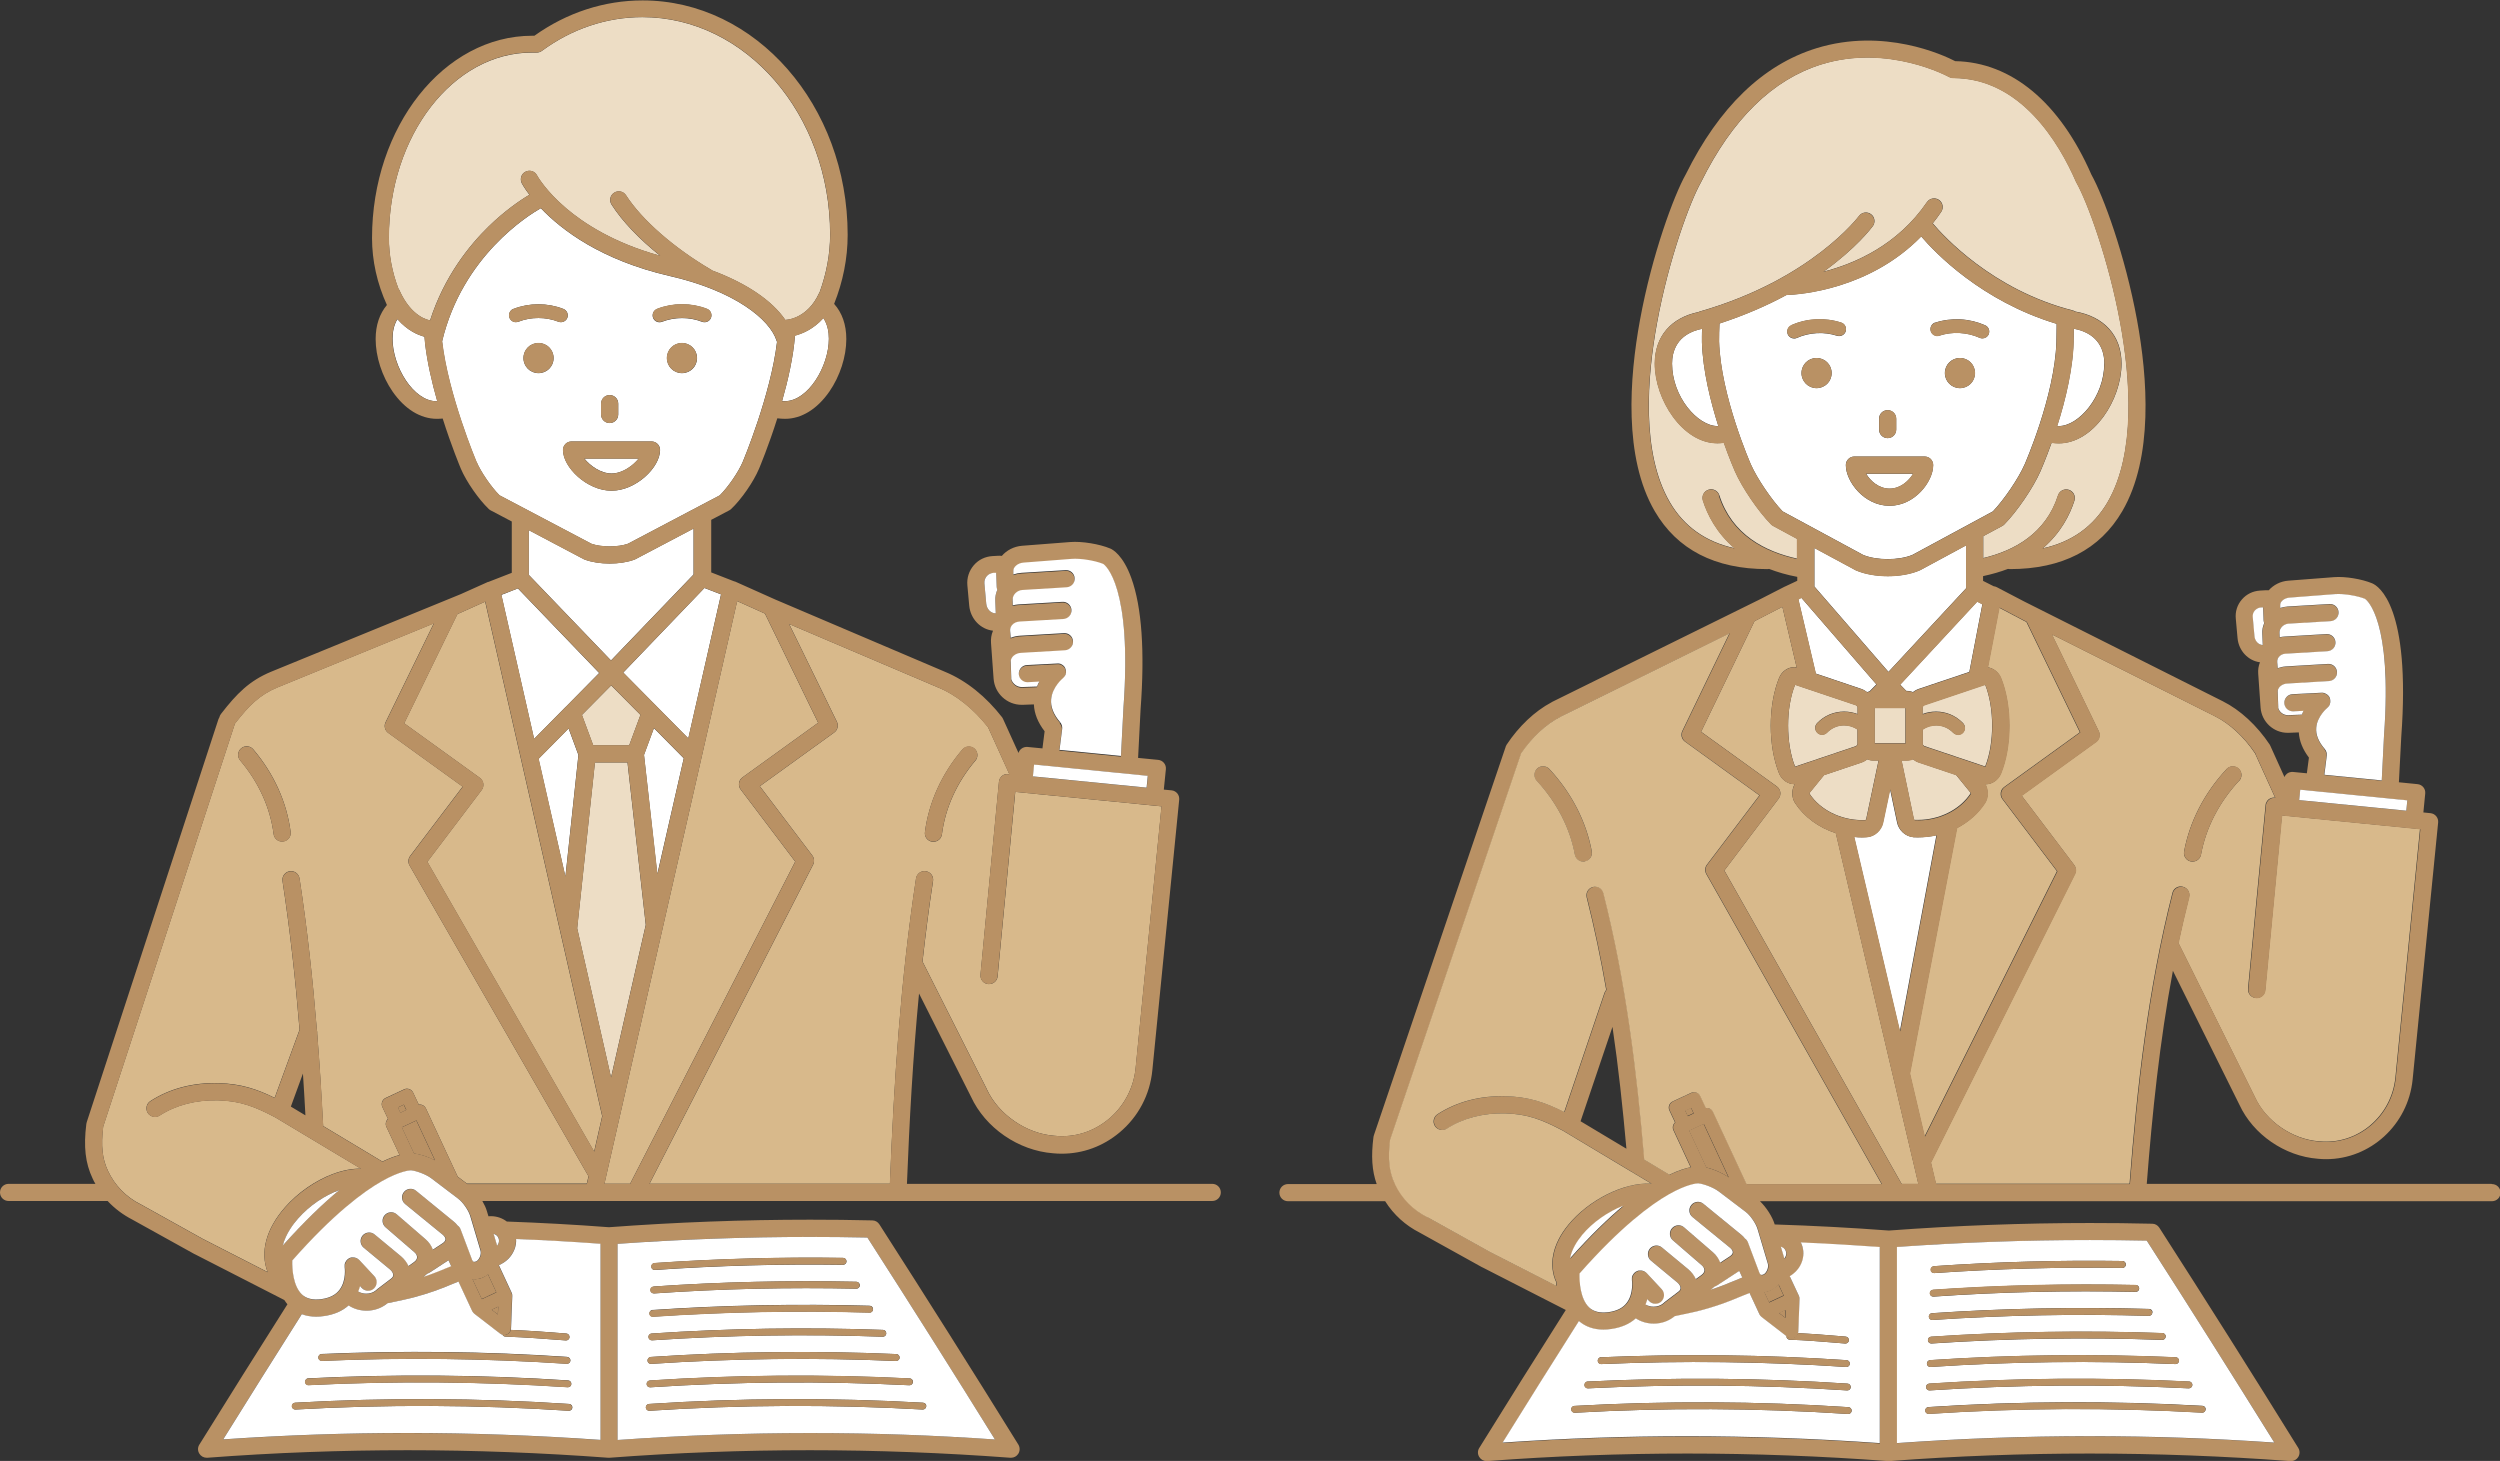 <?xml version="1.0" encoding="UTF-8"?>
<svg id="_レイヤー_2" data-name="レイヤー 2" xmlns="http://www.w3.org/2000/svg" viewBox="0 0 242.05 141.45">
  <rect x="0" y="0" width="242.05" height="141.45" fill="#333333" stroke="none"/>
  <defs>
    <style>
      .cls-1 {
        fill: none;
      }

      .cls-2 {
        fill: #fff;
      }

      .cls-3 {
        fill: #edddc5;
      }

      .cls-4 {
        fill: #b99164;
      }

      .cls-5 {
        fill: #d8b98b;
      }
    </style>
  </defs>
  <g id="contents">
    <g>
      <g>
        <path class="cls-1" d="M29.32,103.94l-1.17,3.2,1.41,.85c-.07-1.35-.15-2.7-.24-4.05Z"/>
        <path class="cls-5" d="M90.83,66.56s0,0,0,0c0,0,0,0,0,0l-14.42-6.14,4.62,9.46c.18,.36,.07,.8-.26,1.04l-7.2,5.2,5.08,6.71c.19,.25,.22,.6,.08,.88l-15.84,30.9h23.27c.39-9.81,1.03-19.75,2.53-29.56,.07-.45,.49-.77,.95-.7,.45,.07,.77,.49,.7,.95-.4,2.59-.73,5.19-1.02,7.8l6.21,12.32s0,.02,.01,.03c1.13,2.46,3.83,4.32,6.58,4.52,0,0,.01,0,.02,0,1.88,.19,3.73-.39,5.21-1.63,1.48-1.24,2.4-2.99,2.6-4.91l2.51-25.36-14.16-1.4-1.71,17.86c-.04,.43-.4,.75-.83,.75-.03,0-.05,0-.08,0-.46-.04-.79-.45-.75-.91l1.79-18.69s0,0,0,0h0s.01-.05,.02-.08c0-.03,0-.06,.02-.09,0-.03,.02-.06,.03-.08,0-.02,.02-.05,.03-.07,.02-.03,.04-.06,.06-.08,.01-.02,.02-.03,.03-.05,.02-.03,.05-.05,.07-.07,.02-.01,.03-.03,.04-.04,.02-.02,.04-.03,.07-.04,.02-.02,.04-.03,.07-.05,.02,0,.03-.01,.05-.02,.03-.01,.06-.03,.1-.04,.01,0,.02,0,.04,0,.04-.01,.08-.02,.12-.03,.01,0,.03,0,.04,0,.04,0,.08,0,.12,0,0,0,0,0,0,0h.09s-2.06-4.54-2.06-4.54c-1.38-1.76-3.08-3.12-4.81-3.84Zm3.61,7.08c-1.79,2.11-2.91,4.57-3.24,7.13-.05,.42-.41,.73-.82,.73-.04,0-.07,0-.11,0-.46-.06-.78-.48-.72-.93,.37-2.87,1.62-5.64,3.62-7.99,.3-.35,.82-.39,1.17-.1,.35,.3,.39,.82,.1,1.17Z"/>
        <path class="cls-5" d="M56.98,113.89l-17.33-30.1c-.17-.29-.14-.65,.06-.92l5.08-6.71-7.2-5.2c-.33-.24-.44-.68-.26-1.04l4.67-9.57-15.14,6.2c-1.74,.72-2.76,1.76-4.13,3.52,0,.02,0,.04-.01,.05l-12.73,38.95c-.23,1.87-.09,3.12,.47,4.31,.66,1.4,1.75,2.51,3.13,3.21,0,0,.02,0,.03,.01l6.02,3.35,6.27,3.21c-.75-1.92-.16-4.17,1.69-6.28,1.23-1.4,2.91-2.57,4.61-3.21,.97-.36,1.89-.54,2.73-.52l-8.27-4.96c-1.99-1.05-3.4-1.6-5.53-1.66-2.12-.06-4.13,.46-5.68,1.47-.38,.25-.9,.14-1.15-.24-.25-.38-.14-.9,.24-1.15,1.86-1.21,4.15-1.82,6.64-1.74,2.11,.06,3.63,.55,5.4,1.42l2.41-6.59c-.39-4.82-.92-9.63-1.65-14.4-.07-.45,.24-.88,.7-.95,.45-.07,.88,.24,.95,.7,.75,4.88,1.28,9.78,1.68,14.69,.03,.1,.04,.21,.03,.32,.24,2.99,.42,5.98,.58,8.96l5.73,3.44c.67-.32,1.22-.52,1.66-.64l-1.27-2.72c-.13-.27-.05-.58,.15-.77l-.54-1.15c-.16-.33-.01-.73,.32-.88l1.78-.83c.33-.16,.73-.01,.88,.32l.54,1.15c.1-.01,.21,0,.31,.03,.17,.06,.3,.18,.38,.34l3.08,6.61,.9,.68h11.6l.17-.73Zm-29.56-32.41s-.07,0-.11,0c-.41,0-.77-.31-.82-.73-.33-2.55-1.45-5.02-3.24-7.13-.3-.35-.25-.88,.1-1.17,.35-.3,.88-.25,1.17,.1,2,2.35,3.25,5.12,3.62,7.99,.06,.46-.26,.87-.72,.93Z"/>
        <path class="cls-3" d="M38.57,27.94s.06,.1,.09,.15c1.17,2.64,2.84,2.91,2.98,2.93,1.37-4.25,3.78-7.25,5.68-9.1,1.52-1.48,3.03-2.53,3.94-3.06-.48-.63-.71-1.05-.74-1.11-.21-.41-.06-.91,.35-1.12,.41-.21,.91-.06,1.12,.35,.01,.02,.8,1.47,2.81,3.18,1.7,1.45,4.62,3.37,9.12,4.61-2.02-1.61-3.66-3.32-4.71-4.96-.25-.39-.14-.9,.25-1.15,.39-.25,.9-.14,1.15,.25,1.54,2.39,4.63,5.1,8.27,7.23,.03,.02,.06,.04,.09,.06,3.3,1.23,5.79,2.91,7.06,4.78,.05-.01,.1-.02,.15-.02,.1,0,2.02-.17,3.11-2.55,.02-.05,.05-.09,.07-.13,.66-1.81,1.01-3.69,1.01-5.58,0-11.6-8.16-21.04-18.18-21.04-3.46,0-6.83,1.13-9.73,3.27-.15,.11-.34,.17-.53,.16-.14,0-.29,0-.43,0-7.64,0-13.85,8.04-13.85,17.93,0,1.68,.31,3.32,.92,4.93Z"/>
        <path class="cls-2" d="M42.27,38.85s.04,0,.07,0c-.52-1.82-.98-3.81-1.19-5.68,0-.04-.01-.08-.01-.12-.02-.15-.03-.3-.04-.45-.58-.15-1.62-.56-2.62-1.7-.36,.59-.47,1.27-.47,1.9,0,2.67,2.01,6.05,4.27,6.05Z"/>
        <path class="cls-2" d="M76.97,32.5c-.16,2.05-.67,4.3-1.25,6.34,.09,0,.17,0,.26,0,2.26,0,4.27-3.38,4.27-6.05,0-.67-.13-1.38-.53-2-.96,1.08-2.06,1.52-2.75,1.7Z"/>
        <polygon class="cls-2" points="56 73.1 55.05 70.53 52.14 73.47 54.74 84.88 56 73.1"/>
        <polygon class="cls-2" points="63.31 70.5 62.35 73.09 63.64 84.63 66.2 73.42 63.31 70.5"/>
        <path class="cls-2" d="M59.15,63.95l8-8.33v-4.45l-5.64,2.97s-.06,.03-.09,.04c-.67,.25-1.53,.38-2.4,.38s-1.72-.13-2.4-.38c-.03-.01-.06-.03-.09-.04l-5.34-2.82v4.33l7.96,8.29Z"/>
        <polygon class="cls-2" points="51.71 71.54 54.78 68.43 54.79 68.43 58.01 65.16 50.14 56.97 48.54 57.6 51.71 71.54"/>
        <polygon class="cls-2" points="60.34 65.12 66.64 71.49 69.81 57.55 68.2 56.93 60.34 65.12"/>
        <polygon class="cls-3" points="59.17 66.36 56.34 69.22 57.43 72.16 60.92 72.16 62.01 69.22 59.17 66.36"/>
        <polygon class="cls-3" points="62.52 89.55 60.75 73.82 57.6 73.82 55.88 89.88 59.16 104.32 62.52 89.55"/>
        <path class="cls-2" d="M56.58,44.4c.55,.68,1.57,1.44,2.63,1.44s2.08-.76,2.63-1.44h-5.25Z"/>
        <path class="cls-2" d="M46.13,44.7c.42,1,1.43,2.46,2.23,3.26l8.9,4.69c.96,.34,2.57,.34,3.53,0l8.9-4.69c.8-.79,1.81-2.26,2.23-3.26,.03-.07,2.7-6.45,3.31-11.6-.02-.03-.03-.07-.04-.1-.65-2.09-4.09-4.84-10.33-6.27-6.66-1.53-10.5-4.47-12.5-6.57-1.18,.67-7.59,4.63-9.56,12.9,.6,5.17,3.29,11.58,3.32,11.65Zm6.01-11.49c.8,0,1.46,.65,1.46,1.46s-.65,1.46-1.46,1.46-1.46-.65-1.46-1.46,.65-1.46,1.46-1.46Zm7.72,5.87v1.05c0,.46-.37,.83-.83,.83s-.83-.37-.83-.83v-1.05c0-.46,.37-.83,.83-.83s.83,.37,.83,.83Zm3.22,3.66c.46,0,.83,.37,.83,.83,0,1.68-2.33,3.94-4.7,3.94s-4.7-2.26-4.7-3.94c0-.46,.37-.83,.83-.83h7.74Zm2.95-9.53c.8,0,1.46,.65,1.46,1.46s-.65,1.46-1.46,1.46-1.46-.65-1.46-1.46,.65-1.46,1.46-1.46Zm-2.41-3.3c.77-.3,1.58-.45,2.42-.45s1.65,.15,2.42,.45c.34,.13,.51,.52,.38,.86-.1,.26-.35,.43-.62,.43-.08,0-.16-.01-.24-.04-.62-.24-1.27-.36-1.94-.36s-1.33,.12-1.95,.36c-.34,.13-.73-.04-.86-.38-.13-.34,.04-.73,.38-.86Zm-13.91,0c.77-.3,1.58-.45,2.42-.45,0,0,0,0,0,0,.84,0,1.65,.15,2.42,.45,.34,.13,.51,.52,.38,.86-.13,.34-.52,.51-.86,.38-.62-.24-1.27-.36-1.94-.36,0,0,0,0,0,0-.67,0-1.33,.12-1.94,.36-.08,.03-.16,.04-.24,.04-.27,0-.52-.16-.62-.43-.13-.34,.04-.73,.38-.86Z"/>
        <path class="cls-4" d="M24.52,72.56c-.3-.35-.82-.39-1.17-.1-.35,.3-.39,.82-.1,1.17,1.79,2.11,2.91,4.57,3.24,7.13,.05,.42,.41,.73,.82,.73,.04,0,.07,0,.11,0,.46-.06,.78-.48,.72-.93-.37-2.87-1.62-5.64-3.62-7.99Z"/>
        <path class="cls-5" d="M44.28,59.46l-5.15,10.57,7.32,5.28c.18,.13,.3,.33,.34,.55,.03,.22-.02,.45-.16,.63l-5.26,6.95,16.15,28.06,.78-3.43-11.33-49.82-2.69,1.21Z"/>
        <path class="cls-5" d="M61,114.62l15.99-31.2-5.28-6.98c-.14-.18-.19-.4-.16-.63,.03-.22,.15-.42,.34-.55l7.32-5.28-5.15-10.57-2.69-1.21-12.85,56.41h2.48Z"/>
        <path class="cls-4" d="M93.17,72.56c-2,2.35-3.25,5.12-3.62,7.99-.06,.46,.26,.87,.72,.93,.04,0,.07,0,.11,0,.41,0,.77-.31,.82-.73,.33-2.55,1.45-5.02,3.24-7.13,.3-.35,.25-.88-.1-1.17-.35-.3-.88-.25-1.17,.1Z"/>
        <path class="cls-4" d="M117.37,114.62h-29.56c.24-6.12,.58-12.29,1.17-18.43l5.03,9.99c1.39,3.02,4.58,5.22,7.95,5.48,.28,.03,.57,.04,.85,.04,2.03,0,3.98-.71,5.58-2.05,1.82-1.52,2.95-3.66,3.18-6.03l2.6-26.19c.02-.22-.04-.44-.18-.61-.14-.17-.34-.28-.56-.3l-.75-.07,.2-1.97c.05-.46-.29-.87-.75-.91l-1.94-.19,.24-4.68c.42-5.64,.12-9.92-.89-12.72-.81-2.26-1.84-2.79-2.04-2.87-1.05-.44-2.75-.72-3.88-.63l-4.65,.36c-.8,.06-1.51,.44-1.97,.98-.13-.01-.25-.02-.38-.01l-.52,.03c-.71,.04-1.36,.35-1.82,.89-.46,.54-.68,1.22-.62,1.93l.18,1.98c.12,1.28,1.1,2.29,2.29,2.42,0,.01,0,.03,0,.04-.15,.36-.21,.76-.18,1.16l.25,3.45c.1,1.42,1.29,2.53,2.72,2.53,.03,0,.06,0,.09,0l1.09-.04c.04,.89,.39,1.76,1.04,2.6l-.21,1.66-1.44-.14c-.22-.02-.44,.04-.61,.18-.13,.1-.22,.24-.27,.4l-1.48-3.26s0,0,0,0c-.01-.03-.03-.05-.04-.08-.01-.02-.03-.05-.04-.07,0,0,0,0,0-.01-1.58-2.04-3.49-3.58-5.54-4.43,0,0,0,0,0,0l-16.46-7.01-3.89-1.74s-.02,0-.02,0c0,0,0,0-.02,0l-2.26-.88v-5.09l1.75-.92c.07-.04,.13-.08,.18-.13,.99-.93,2.17-2.64,2.7-3.9,.07-.17,.92-2.19,1.77-4.88,.25,.03,.5,.05,.75,.05,1.59,0,3.11-.94,4.29-2.64,1.03-1.49,1.64-3.38,1.64-5.08,0-1.4-.41-2.55-1.18-3.41,.86-2.16,1.31-4.41,1.31-6.68,0-12.52-8.9-22.7-19.85-22.7-3.72,0-7.34,1.18-10.48,3.42-.07,0-.14,0-.2,0-8.56,0-15.52,8.79-15.52,19.59,0,2.19,.49,4.39,1.44,6.48-.71,.85-1.09,1.96-1.09,3.3,0,1.69,.61,3.59,1.64,5.08,1.18,1.7,2.7,2.64,4.29,2.64,.19,0,.38-.01,.56-.03,.85,2.68,1.69,4.69,1.76,4.86,.53,1.25,1.72,2.96,2.7,3.9,.06,.05,.12,.1,.18,.13l2.05,1.08v4.97l-2.26,.88s0,0-.01,0c0,0-.02,0-.03,0l-2.63,1.18-18.38,7.52s0,0,0,0c0,0,0,0,0,0-2.09,.87-3.32,2.11-4.85,4.09-.08,.1-.12,.21-.15,.32-.04,.06-.07,.12-.09,.18l-12.75,39.01s0,0,0,0h0s-.01,.06-.02,.09c0,.03-.01,.05-.02,.08,0,0,0,0,0,0h0c-.28,2.22-.1,3.8,.61,5.3,.08,.18,.17,.35,.27,.51H.83c-.46,0-.83,.37-.83,.83s.37,.83,.83,.83H10.42c.68,.73,1.48,1.33,2.39,1.8l6.02,3.34s.02,0,.03,.01l8.67,4.44c.09,.14,.19,.28,.3,.41-2.87,4.52-5.72,9.07-8.53,13.59-.17,.27-.17,.6,0,.87,.15,.25,.42,.4,.71,.4,.02,0,.04,0,.06,0,6.43-.49,12.96-.73,19.41-.73s12.98,.25,19.41,.73c.02,0,.04,0,.06,0s.04,0,.06,0c6.43-.49,12.96-.73,19.41-.73s12.98,.25,19.41,.73c.02,0,.04,0,.06,0,.29,0,.56-.15,.71-.4,.16-.27,.16-.6,0-.87-4.42-7.13-8.95-14.3-13.46-21.33-.15-.23-.4-.38-.68-.38-2-.05-4.03-.07-6.03-.07-6.47,0-13.02,.25-19.47,.73-3.28-.25-6.58-.43-9.89-.55-.43-.33-.97-.52-1.55-.52-.08,0-.16,0-.23,.01l-.15-.5c-.09-.31-.25-.65-.44-.98H117.37c.46,0,.83-.37,.83-.83s-.37-.83-.83-.83Zm-33.39,5.2c4.14,6.44,8.28,13.01,12.35,19.55-5.94-.41-11.96-.62-17.9-.62s-12.46,.23-18.64,.67v-18.99c6.18-.45,12.45-.67,18.64-.67,1.84,0,3.71,.02,5.55,.06Zm-25.85,.61v18.99c-6.18-.44-12.45-.67-18.63-.67s-11.96,.21-17.9,.62c2.51-4.04,5.06-8.09,7.61-12.12,.42,.16,.89,.24,1.4,.24,.24,0,.5-.02,.76-.06,.97-.14,1.76-.48,2.37-1.03,.49,.33,1.1,.51,1.74,.51h0c.74,0,1.44-.24,1.96-.67l.06-.05,1.69-.36c1.02-.22,2.64-.71,3.61-1.1l1.58-.64,1.33,2.86c.05,.1,.11,.18,.2,.25l2.49,1.92c.07,.06,.16,.09,.24,.12,.05,.01,.11,.02,.16,.02,.1,0,.19-.02,.28-.06,.18-.08,.31-.24,.36-.43,.01-.05,.02-.1,.02-.15l.12-3.14c0-.11-.02-.21-.06-.31l-1.24-2.67c.67-.28,1.21-.81,1.48-1.45,.15-.35,.21-.71,.19-1.07,2.73,.11,5.45,.26,8.16,.46ZM38.47,30.9c1,1.14,2.04,1.55,2.62,1.7,.01,.15,.03,.3,.04,.45,0,.04,0,.08,.01,.12,.21,1.87,.67,3.86,1.19,5.68-.02,0-.04,0-.07,0-2.26,0-4.27-3.38-4.27-6.05,0-.63,.12-1.31,.47-1.9ZM51.51,5.08c.14,0,.29,0,.43,0,.19,0,.37-.05,.53-.16,2.91-2.14,6.27-3.27,9.73-3.27,10.03,0,18.18,9.44,18.18,21.04,0,1.89-.35,3.77-1.01,5.58-.03,.04-.05,.08-.07,.13-1.09,2.37-3.01,2.54-3.11,2.55-.05,0-.1,.01-.15,.02-1.27-1.87-3.77-3.56-7.06-4.78-.03-.02-.06-.05-.09-.06-3.64-2.14-6.73-4.84-8.27-7.23-.25-.39-.76-.5-1.15-.25-.39,.25-.5,.76-.25,1.15,1.05,1.64,2.69,3.35,4.71,4.96-4.5-1.24-7.42-3.16-9.12-4.61-2.01-1.71-2.8-3.16-2.81-3.18-.21-.41-.72-.56-1.12-.35-.41,.21-.56,.72-.35,1.12,.03,.06,.26,.48,.74,1.11-.91,.53-2.42,1.58-3.94,3.06-1.9,1.85-4.31,4.86-5.68,9.1-.15-.02-1.81-.29-2.98-2.93-.02-.06-.06-.11-.09-.15-.61-1.6-.92-3.25-.92-4.93,0-9.88,6.21-17.93,13.85-17.93Zm28.74,27.72c0,2.67-2.01,6.05-4.27,6.05-.09,0-.18,0-.26,0,.58-2.04,1.09-4.29,1.25-6.34,.69-.18,1.78-.62,2.75-1.7,.4,.61,.53,1.33,.53,2Zm-37.44,.25c1.96-8.27,8.38-12.24,9.56-12.9,2,2.1,5.84,5.04,12.5,6.57,6.24,1.43,9.68,4.19,10.33,6.27,.01,.04,.03,.07,.04,.1-.61,5.16-3.28,11.53-3.31,11.6-.42,1-1.43,2.46-2.23,3.26l-8.9,4.69c-.96,.34-2.57,.34-3.53,0l-8.9-4.69c-.8-.79-1.81-2.26-2.23-3.26-.03-.07-2.72-6.48-3.32-11.65Zm13.73,21.1s.06,.03,.09,.04c.67,.25,1.53,.38,2.4,.38s1.72-.13,2.4-.38c.03-.01,.06-.03,.09-.04l5.64-2.97v4.45l-8,8.33-7.96-8.29v-4.33l5.34,2.82Zm46.09,15.84c-.64-.74-.93-1.48-.87-2.21,.1-1.18,1.12-2.02,1.12-2.03,.02-.01,.03-.03,.04-.04,.02-.02,.05-.04,.07-.07,.02-.02,.03-.04,.05-.06,.02-.02,.03-.04,.05-.07,.01-.02,.02-.05,.04-.07,.01-.02,.02-.05,.03-.07,0-.03,.01-.05,.02-.08,0-.03,.01-.05,.02-.08,0-.03,0-.06,0-.09,0-.02,0-.04,0-.06,0,0,0,0,0-.01,0-.03,0-.07-.02-.1,0-.02,0-.04-.01-.06,0-.03-.02-.05-.03-.08,0-.03-.02-.05-.03-.08,0-.02-.02-.04-.03-.05-.02-.03-.03-.06-.05-.08,0,0,0,0,0,0-.01-.02-.03-.03-.04-.04-.02-.02-.04-.04-.06-.06-.02-.02-.05-.04-.07-.05-.02-.01-.04-.03-.06-.04-.03-.02-.05-.03-.08-.04-.02,0-.04-.02-.06-.03-.03,0-.06-.02-.09-.02-.02,0-.04-.01-.07-.01-.03,0-.07,0-.1,0-.02,0-.04,0-.05,0l-2.93,.15c-.46,.02-.81,.41-.79,.87,.02,.44,.39,.79,.83,.79,.01,0,.03,0,.04,0l1.11-.06c-.08,.15-.15,.31-.22,.48l-1.43,.05h-.04c-.47,0-.88-.33-1.02-.76,0-.04,0-.08,0-.12l-.05-1.59c-.01-.42,.45-.81,.98-.84l4.27-.25c.46-.03,.81-.42,.78-.88-.03-.46-.43-.81-.88-.78l-4.27,.25c-.31,.02-.61,.09-.88,.2l-.06-.67c-.02-.26,.09-.46,.19-.57,.17-.19,.42-.32,.7-.33l4.27-.25c.46-.03,.81-.42,.78-.88-.03-.46-.43-.81-.88-.78l-4.27,.25c-.18,.01-.36,.04-.53,.09l-.02-.51c-.02-.5,.42-.95,.96-.98l4.27-.26c.46-.03,.81-.42,.78-.88-.03-.46-.42-.81-.88-.78l-4.27,.26c-.27,.02-.53,.07-.77,.16v-.37c-.03-.33,.39-.74,.98-.78l4.65-.36c.85-.07,2.27,.16,3.07,.49,.19,.13,2.82,2.15,1.95,13.96,0,0,0,.01,0,.02l-.24,4.61-5.97-.59,.25-1.97c.03-.23-.04-.47-.2-.65Zm-7.1-14.19c.16-.19,.4-.3,.65-.32h.27s.05,1.35,.05,1.35c0,.1,.03,.19,.06,.27-.14,.33-.21,.7-.2,1.08l.05,1.2c-.46,.02-.87-.4-.92-.92l-.18-1.98c-.02-.26,.05-.5,.22-.69Zm15.61,19.33l-.11,1.14-11-1.09,.11-1.14,11,1.09Zm-15.49-4.73l2.06,4.55h-.09s0,0,0,0c0,0,0,0,0,0-.04,0-.08,0-.12,0-.01,0-.03,0-.04,0-.04,0-.08,.01-.12,.03-.01,0-.02,0-.04,0-.03,.01-.07,.03-.1,.04-.02,0-.03,.01-.05,.02-.02,.01-.04,.03-.07,.05-.02,.01-.05,.03-.07,.04-.02,.01-.03,.03-.04,.04-.02,.02-.05,.04-.07,.07-.01,.02-.02,.03-.03,.05-.02,.03-.04,.05-.06,.08-.01,.02-.02,.05-.03,.07-.01,.03-.03,.05-.03,.08,0,.03-.01,.06-.02,.09,0,.03-.01,.05-.02,.07h0s0,0,0,0l-1.79,18.69c-.04,.46,.29,.86,.75,.91,.03,0,.05,0,.08,0,.42,0,.79-.32,.83-.75l1.71-17.86,14.16,1.4-2.51,25.36c-.19,1.93-1.11,3.67-2.6,4.91-1.48,1.24-3.33,1.81-5.21,1.63,0,0-.01,0-.02,0-2.75-.21-5.45-2.07-6.58-4.52,0,0,0-.02-.01-.03l-6.21-12.32c.29-2.61,.62-5.21,1.02-7.8,.07-.45-.24-.88-.7-.95-.45-.07-.88,.24-.95,.7-1.5,9.81-2.14,19.75-2.53,29.56h-23.27l15.84-30.9c.15-.28,.12-.63-.08-.88l-5.08-6.71,7.2-5.2c.33-.24,.44-.68,.26-1.04l-4.62-9.46,14.42,6.14s0,0,0,0c0,0,0,0,0,0,1.73,.72,3.43,2.08,4.81,3.84Zm-50.43,44.22l-.9-.68-3.08-6.61c-.07-.16-.21-.28-.38-.34-.1-.04-.21-.05-.31-.03l-.54-1.15c-.16-.33-.55-.48-.88-.32l-1.78,.83c-.33,.16-.48,.55-.32,.88l.54,1.15c-.21,.19-.28,.5-.15,.77l1.27,2.72c-.44,.12-.99,.31-1.66,.64l-5.73-3.44c-.15-2.98-.34-5.97-.58-8.96,.01-.11,0-.22-.03-.32-.4-4.91-.93-9.82-1.68-14.69-.07-.45-.5-.77-.95-.7-.45,.07-.77,.49-.7,.95,.73,4.77,1.26,9.58,1.65,14.4l-2.41,6.59c-1.78-.87-3.29-1.35-5.4-1.42-2.49-.07-4.78,.53-6.64,1.74-.38,.25-.49,.77-.24,1.15,.25,.38,.77,.49,1.15,.24,1.55-1.01,3.56-1.54,5.68-1.47,2.13,.06,3.54,.61,5.53,1.66l8.27,4.96c-.84-.02-1.77,.16-2.73,.52-1.69,.64-3.37,1.81-4.61,3.21-1.86,2.11-2.44,4.36-1.69,6.28l-6.27-3.21-6.02-3.35s-.02,0-.03-.01c-1.39-.7-2.47-1.82-3.13-3.21-.57-1.19-.7-2.44-.47-4.31l12.73-38.95s0-.04,.01-.05c1.37-1.76,2.39-2.8,4.13-3.52l15.14-6.2-4.67,9.57c-.18,.36-.07,.8,.26,1.04l7.2,5.2-5.08,6.71c-.2,.27-.22,.63-.06,.92l17.33,30.1-.17,.73h-11.6Zm1.33,6.49c.1,.34-.09,.83-.39,1.02h-.02c-.09,.07-.17,.08-.24,.06-.07-.02-.12-.09-.16-.18l-1.11-2.95c-.06-.16-.16-.28-.29-.38-.11-.13-.23-.26-.37-.38l-3.66-2.99c-.36-.29-.88-.24-1.17,.12-.29,.36-.24,.88,.12,1.17l3.66,2.99c.16,.13,.25,.28,.24,.42,0,.13-.11,.27-.29,.39l-.93,.61c-.13-.37-.37-.72-.7-1l-2.8-2.42c-.35-.3-.87-.26-1.17,.09-.3,.35-.26,.87,.09,1.17l2.8,2.42c.17,.15,.26,.32,.25,.48,0,.16-.11,.33-.29,.46l-.54,.39c-.15-.35-.39-.67-.72-.94l-2.56-2.12c-.35-.29-.88-.24-1.17,.11-.29,.35-.24,.88,.11,1.17l2.56,2.12c.19,.16,.3,.35,.3,.53,0,.13-.07,.24-.2,.34l-1.04,.79h0s-.09,.07-.09,.07l-.2,.15s-.08,.07-.11,.1l-.06,.05c-.23,.19-.56,.3-.91,.3-.29,0-.56-.07-.78-.21,.07-.17,.13-.35,.18-.52l.17,.18c.16,.18,.39,.27,.61,.27,.2,0,.41-.07,.57-.22,.34-.31,.36-.84,.04-1.18l-1.46-1.57s0,0,0,0c-.08-.08-.17-.15-.27-.19,0,0,0,0,0,0-.11-.05-.23-.07-.36-.07-.04,0-.07,0-.11,0,0,0,0,0,0,0-.02,0-.03,0-.04,.01-.04,0-.07,.02-.11,.03-.03,0-.05,.02-.07,.03-.02,.01-.05,.02-.07,.04-.03,.02-.06,.04-.09,.07-.01,.01-.03,.02-.04,.03,0,0,0,0,0,0-.03,.03-.06,.07-.09,.1-.02,.03-.04,.05-.05,.08-.02,.03-.03,.05-.05,.08-.01,.02-.02,.05-.03,.08,0,.03-.02,.05-.03,.08,0,.03,0,.06-.01,.09,0,.03,0,.06,0,.09,0,.05,0,.09,0,.14,0,0,0,0,0,0,0,.01,.19,1.26-.47,2.15-.38,.51-.96,.82-1.78,.94-.84,.12-1.46-.03-1.9-.46-.83-.8-.95-2.45-.92-3.28,3.99-4.54,6.89-6.67,8.64-7.66,1.82-1.04,2.77-1.07,2.86-1.07,.57,.06,1.49,.41,1.94,.76l2.65,2.01c.44,.33,.99,1.12,1.15,1.65l1,3.37Zm1.69,5.4l-.03,.76-.6-.46,.63-.3Zm-1.59-.73l-.9-1.93c.42,.05,.86-.05,1.25-.28h.02c.08-.06,.16-.12,.23-.18l.81,1.74-1.41,.66Zm-5.57-2.23c.1-.07,.2-.15,.28-.24,.08-.02,.17-.06,.24-.11l1.82-1.19,.26,.56-1.51,.61c-.33,.13-.75,.28-1.2,.43l.09-.07Zm7.18-3.15c-.03,.07-.07,.14-.12,.2l-.34-1.15c.22,.06,.39,.2,.47,.4,.09,.21,.04,.42-.01,.55Zm-18.93-16.46c.09,1.35,.17,2.7,.24,4.05l-1.41-.85,1.17-3.2Zm10.76,7.73l-1.18-2.53,1.41-.66,1.8,3.86c-.63-.33-1.39-.59-2.03-.67Zm-1.56-4.45l.57-.27,.24,.51-.57,.27-.24-.51Zm-5.66,7.99c-1.56,1.28-3.39,3.01-5.48,5.37,.28-1.12,1.02-2.08,1.47-2.6,1.13-1.28,2.61-2.26,4.01-2.77Zm36.95-57.67l-3.18,13.94-6.3-6.37,7.87-8.19,1.61,.62Zm-8.89,14.61h-3.49l-1.09-2.94,2.83-2.86,2.83,2.86-1.09,2.94Zm-5.87-1.63l.95,2.57-1.26,11.78-2.59-11.41,2.91-2.94Zm2.55,3.3h3.15l1.77,15.73-3.36,14.77-3.28-14.44,1.72-16.06Zm4.75-.73l.96-2.6,2.89,2.92-2.55,11.21-1.3-11.53Zm-12.2-16.12l7.87,8.19-3.23,3.26s0,0,0,0l-3.08,3.11-3.17-13.95,1.61-.62Zm-3.17,1.28l11.33,49.82-.78,3.43-16.15-28.06,5.26-6.95c.14-.18,.19-.4,.16-.63-.03-.22-.15-.42-.34-.55l-7.32-5.28,5.15-10.57,2.69-1.21Zm11.54,56.36l12.85-56.41,2.69,1.21,5.15,10.57-7.32,5.28c-.18,.13-.3,.33-.34,.55-.03,.22,.02,.45,.16,.63l5.28,6.98-15.99,31.2h-2.48Z"/>
        <path class="cls-4" d="M49.94,31.19c.08,0,.16-.01,.24-.04,.62-.24,1.27-.36,1.94-.36,0,0,0,0,0,0,.67,0,1.33,.12,1.94,.36,.34,.13,.73-.04,.86-.38,.13-.34-.04-.73-.38-.86-.77-.3-1.58-.45-2.42-.45,0,0,0,0,0,0-.84,0-1.65,.15-2.42,.45-.34,.13-.51,.52-.38,.86,.1,.26,.35,.43,.62,.43Z"/>
        <path class="cls-4" d="M64.09,31.14c.62-.24,1.27-.36,1.95-.36s1.33,.12,1.94,.36c.08,.03,.16,.04,.24,.04,.27,0,.52-.16,.62-.43,.13-.34-.04-.73-.38-.86-.77-.3-1.58-.45-2.42-.45s-1.65,.15-2.42,.45c-.34,.13-.51,.52-.38,.86,.13,.34,.52,.51,.86,.38Z"/>
        <path class="cls-4" d="M52.14,36.12c.8,0,1.46-.65,1.46-1.46s-.65-1.46-1.46-1.46-1.46,.65-1.46,1.46,.65,1.46,1.46,1.46Z"/>
        <path class="cls-4" d="M66.02,36.12c.8,0,1.46-.65,1.46-1.46s-.65-1.46-1.46-1.46-1.46,.65-1.46,1.46,.65,1.46,1.46,1.46Z"/>
        <path class="cls-4" d="M58.19,39.08v1.05c0,.46,.37,.83,.83,.83s.83-.37,.83-.83v-1.05c0-.46-.37-.83-.83-.83s-.83,.37-.83,.83Z"/>
        <path class="cls-4" d="M54.5,43.57c0,1.68,2.33,3.94,4.7,3.94s4.7-2.26,4.7-3.94c0-.46-.37-.83-.83-.83h-7.74c-.46,0-.83,.37-.83,.83Zm4.7,2.28c-1.06,0-2.08-.76-2.63-1.44h5.25c-.55,.68-1.57,1.44-2.63,1.44Z"/>
        <path class="cls-2" d="M49.97,119.97c.02,.36-.04,.73-.19,1.07-.27,.65-.81,1.18-1.48,1.45l1.24,2.67c.04,.1,.07,.2,.06,.31l-.12,3.14c0,.05-.01,.1-.02,.15,1.85,.08,3.36,.19,5.37,.35,.18,.01,.32,.17,.31,.36-.01,.17-.16,.31-.33,.31,0,0-.02,0-.03,0-2.19-.17-3.77-.29-5.85-.37-.12,0-.23-.08-.28-.18-.09-.02-.17-.06-.24-.12l-2.49-1.92c-.08-.07-.15-.15-.2-.25l-1.33-2.86-1.58,.64c-.97,.39-2.59,.89-3.61,1.1l-1.69,.36-.06,.05c-.53,.43-1.23,.67-1.96,.67h0c-.64,0-1.25-.18-1.74-.51-.61,.55-1.4,.89-2.37,1.03-.26,.04-.52,.06-.76,.06-.51,0-.98-.08-1.4-.24-2.55,4.03-5.1,8.08-7.61,12.12,5.94-.41,11.96-.62,17.9-.62s12.45,.23,18.63,.67v-18.99c-2.71-.2-5.43-.35-8.16-.46Zm4.95,11.41c.18,.01,.32,.17,.31,.35-.01,.18-.16,.31-.33,.31,0,0-.01,0-.02,0-7.86-.52-15.84-.62-23.71-.28-.18,0-.34-.13-.35-.32,0-.18,.13-.34,.32-.35,7.89-.34,15.89-.25,23.78,.28Zm-25.07,2.07c8.35-.42,16.81-.35,25.16,.2,.18,.01,.32,.17,.31,.35-.01,.18-.16,.31-.33,.31,0,0-.01,0-.02,0-8.32-.55-16.76-.62-25.08-.2-.19,.01-.34-.13-.35-.32,0-.18,.13-.34,.32-.35Zm25.23,3.14s-.01,0-.02,0c-8.78-.58-17.68-.62-26.45-.12-.18,.01-.34-.13-.35-.31-.01-.18,.13-.34,.31-.35,8.81-.5,17.73-.46,26.54,.12,.18,.01,.32,.17,.31,.35-.01,.18-.16,.31-.33,.31Z"/>
        <path class="cls-2" d="M59.79,120.43v18.99c6.18-.44,12.45-.67,18.64-.67s11.96,.21,17.9,.62c-4.06-6.54-8.21-13.11-12.35-19.55-1.84-.04-3.71-.06-5.55-.06-6.19,0-12.46,.23-18.64,.67Zm3.21,10.95c7.89-.53,15.89-.62,23.78-.28,.18,0,.33,.16,.32,.35,0,.18-.17,.32-.35,.32-7.87-.34-15.84-.25-23.71,.28,0,0-.02,0-.02,0-.17,0-.32-.13-.33-.31-.01-.18,.13-.34,.31-.35Zm-.22-1.92c-.01-.18,.13-.34,.31-.35,7.43-.5,14.97-.62,22.4-.35,.18,0,.33,.16,.32,.34,0,.18-.16,.33-.34,.32-7.41-.27-14.93-.15-22.33,.35,0,0-.02,0-.02,0-.17,0-.32-.13-.33-.31Zm26.9,6.7c-.01,.18-.17,.32-.35,.31-8.78-.5-17.68-.46-26.45,.12,0,0-.01,0-.02,0-.17,0-.32-.13-.33-.31-.01-.18,.13-.34,.31-.35,8.8-.58,17.73-.62,26.54-.12,.18,.01,.32,.17,.31,.35Zm-1.29-2.36c0,.18-.16,.33-.35,.32-8.32-.42-16.76-.35-25.08,.2,0,0-.01,0-.02,0-.17,0-.32-.13-.33-.31-.01-.18,.13-.34,.31-.35,8.35-.55,16.81-.62,25.16-.2,.18,0,.33,.17,.32,.35Zm-25.03-11.51c6.06-.42,12.2-.59,18.27-.5,.18,0,.33,.15,.33,.34,0,.18-.16,.33-.34,.33-6.05-.09-12.17,.08-18.21,.5,0,0-.02,0-.02,0-.17,0-.32-.13-.33-.31-.01-.18,.13-.34,.31-.36Zm-.09,2.27c6.51-.45,13.12-.6,19.65-.46,.18,0,.33,.16,.33,.34,0,.18-.15,.33-.33,.33h0c-6.5-.14-13.09,0-19.59,.46,0,0-.02,0-.02,0-.17,0-.32-.13-.33-.31-.01-.18,.13-.34,.31-.35Zm-.09,2.27c6.97-.47,14.05-.61,21.03-.41,.18,0,.33,.16,.32,.34,0,.18-.16,.34-.34,.32-6.96-.2-14.01-.07-20.96,.4,0,0-.02,0-.02,0-.17,0-.32-.13-.33-.31-.01-.18,.13-.34,.31-.35Z"/>
        <path class="cls-4" d="M55.09,135.93c-8.8-.58-17.73-.62-26.54-.12-.18,.01-.32,.17-.31,.35,.01,.18,.17,.32,.35,.31,8.78-.5,17.68-.46,26.45,.12,0,0,.01,0,.02,0,.17,0,.32-.13,.33-.31,.01-.18-.13-.34-.31-.35Z"/>
        <path class="cls-4" d="M29.88,134.12c8.32-.42,16.76-.35,25.08,.2,0,0,.01,0,.02,0,.17,0,.32-.13,.33-.31,.01-.18-.13-.34-.31-.35-8.35-.55-16.81-.62-25.16-.2-.18,0-.33,.17-.32,.35,0,.18,.16,.33,.35,.32Z"/>
        <path class="cls-4" d="M31.13,131.1c-.18,0-.33,.16-.32,.35,0,.18,.16,.32,.35,.32,7.87-.34,15.84-.25,23.71,.28,0,0,.02,0,.02,0,.17,0,.32-.13,.33-.31,.01-.18-.13-.34-.31-.35-7.89-.53-15.89-.62-23.78-.28Z"/>
        <path class="cls-4" d="M48.93,129.41c2.07,.08,3.66,.2,5.85,.37,0,0,.02,0,.03,0,.17,0,.32-.13,.33-.31,.01-.18-.12-.34-.31-.36-2.02-.16-3.53-.27-5.37-.35-.05,.19-.18,.35-.36,.43-.09,.04-.19,.06-.28,.06-.06,0-.11,0-.16-.02,.05,.1,.16,.17,.28,.18Z"/>
        <path class="cls-4" d="M62.83,135.93c-.18,.01-.32,.17-.31,.35,.01,.18,.16,.31,.33,.31,0,0,.01,0,.02,0,8.78-.58,17.68-.62,26.45-.12,.18,.01,.34-.13,.35-.31,.01-.18-.13-.34-.31-.35-8.8-.5-17.73-.46-26.54,.12Z"/>
        <path class="cls-4" d="M62.91,133.66c-.18,.01-.32,.17-.31,.35,.01,.18,.16,.31,.33,.31,0,0,.01,0,.02,0,8.32-.55,16.76-.62,25.08-.2,.19,.01,.34-.13,.35-.32,0-.18-.13-.34-.32-.35-8.35-.42-16.81-.35-25.16,.2Z"/>
        <path class="cls-4" d="M62.69,131.74c.01,.18,.16,.31,.33,.31,0,0,.01,0,.02,0,7.86-.52,15.84-.62,23.71-.28,.18,0,.34-.13,.35-.32,0-.18-.13-.34-.32-.35-7.89-.34-15.89-.25-23.78,.28-.18,.01-.32,.17-.31,.35Z"/>
        <path class="cls-4" d="M63.13,129.77c7.41-.5,14.92-.61,22.33-.35,.18,0,.34-.14,.34-.32,0-.18-.14-.34-.32-.34-7.44-.27-14.97-.15-22.4,.35-.18,.01-.32,.17-.31,.35,.01,.18,.16,.31,.33,.31,0,0,.02,0,.02,0Z"/>
        <path class="cls-4" d="M63.2,127.5s.02,0,.02,0c6.95-.47,14-.61,20.96-.4,.19,.01,.34-.14,.34-.32,0-.18-.14-.34-.32-.34-6.98-.2-14.05-.07-21.03,.41-.18,.01-.32,.17-.31,.35,.01,.18,.16,.31,.33,.31Z"/>
        <path class="cls-4" d="M63.29,125.23s.02,0,.02,0c6.49-.45,13.08-.6,19.59-.46h0c.18,0,.33-.14,.33-.33,0-.18-.14-.34-.33-.34-6.52-.14-13.13,0-19.65,.46-.18,.01-.32,.17-.31,.35,.01,.18,.16,.31,.33,.31Z"/>
        <path class="cls-4" d="M63.38,122.95s.02,0,.02,0c6.04-.42,12.17-.59,18.21-.5,.18,0,.34-.14,.34-.33,0-.18-.14-.34-.33-.34-6.06-.09-12.21,.08-18.27,.5-.18,.01-.32,.17-.31,.36,.01,.18,.16,.31,.33,.31Z"/>
        <path class="cls-2" d="M95.49,58.46c.05,.52,.46,.94,.92,.92l-.05-1.2c-.02-.38,.06-.75,.2-1.08-.03-.09-.06-.18-.06-.27l-.05-1.37h-.27c-.26,.03-.49,.14-.65,.33-.16,.19-.24,.43-.22,.69l.18,1.98Z"/>
        <path class="cls-2" d="M102.56,72.6l5.97,.59,.24-4.61s0-.01,0-.02c.87-11.81-1.76-13.83-1.95-13.96-.8-.33-2.22-.56-3.07-.49l-4.65,.36c-.58,.04-1,.45-.99,.78v.37c.26-.09,.52-.14,.79-.16l4.27-.26c.46-.03,.85,.32,.88,.78,.03,.46-.32,.85-.78,.88l-4.27,.26c-.54,.03-.99,.48-.96,.98l.02,.51c.17-.05,.35-.07,.53-.09l4.27-.25c.45-.03,.85,.32,.88,.78,.03,.46-.32,.85-.78,.88l-4.27,.25c-.28,.02-.53,.14-.7,.33-.1,.12-.22,.31-.19,.57l.06,.67c.27-.11,.57-.18,.88-.2l4.27-.25c.46-.03,.85,.32,.88,.78,.03,.46-.32,.85-.78,.88l-4.27,.25c-.54,.03-1,.42-.98,.84l.05,1.59s0,.08,0,.12c.13,.44,.55,.76,1.02,.76h.04s1.43-.05,1.43-.05c.07-.17,.14-.33,.22-.48l-1.11,.06s-.03,0-.04,0c-.44,0-.81-.35-.83-.79-.02-.46,.33-.85,.79-.87l2.93-.15s.04,0,.05,0c.03,0,.07,0,.1,0,.02,0,.05,0,.07,.01,.03,0,.06,.01,.09,.02,.02,0,.04,.02,.06,.03,.03,.01,.06,.02,.08,.04,.02,.01,.04,.03,.06,.04,.02,.02,.05,.03,.07,.05,.02,.02,.04,.04,.06,.06,.01,.01,.03,.03,.04,.04,0,0,0,0,0,0,.02,.03,.04,.06,.05,.08,.01,.02,.02,.04,.03,.05,.01,.02,.02,.05,.03,.08,0,.03,.02,.05,.03,.08,0,.02,0,.04,.01,.06,0,.03,.01,.07,.02,.1,0,0,0,0,0,.01,0,.02,0,.04,0,.06,0,.03,0,.06,0,.09,0,.03-.01,.05-.02,.08,0,.03-.01,.05-.02,.08,0,.03-.02,.05-.03,.07-.01,.02-.02,.05-.04,.07-.01,.02-.03,.04-.05,.07-.02,.02-.03,.04-.05,.06-.02,.02-.04,.04-.07,.07-.01,.01-.03,.03-.04,.04,0,0-1.02,.84-1.12,2.03-.06,.72,.23,1.46,.87,2.21,.15,.18,.23,.42,.2,.65l-.25,1.97Z"/>
        <rect class="cls-2" x="105" y="69.62" width="1.15" height="11.06" transform="translate(20.37 172.79) rotate(-84.34)"/>
        <path class="cls-2" d="M32.86,115.22c-1.4,.51-2.88,1.48-4.01,2.77-.46,.52-1.19,1.48-1.47,2.6,2.1-2.35,3.92-4.09,5.48-5.37Z"/>
        <path class="cls-2" d="M43.68,122.58l-.26-.56-1.82,1.19c-.08,.05-.16,.08-.24,.11-.09,.08-.18,.17-.28,.24l-.09,.07c.45-.15,.87-.29,1.2-.43l1.51-.61Z"/>
        <path class="cls-2" d="M47.79,119.46l.34,1.15c.05-.06,.09-.13,.12-.2,.06-.13,.1-.33,.01-.55-.08-.2-.25-.34-.47-.4Z"/>
        <rect class="cls-4" x="38.61" y="107.07" width=".63" height=".57" transform="translate(-41.71 26.49) rotate(-24.99)"/>
        <polygon class="cls-4" points="48.23 126.51 47.6 126.81 48.2 127.27 48.23 126.51"/>
        <path class="cls-4" d="M47.01,123.55h-.02c-.38,.25-.82,.34-1.25,.29l.9,1.93,1.41-.66-.81-1.74c-.07,.06-.15,.12-.23,.17Z"/>
        <path class="cls-4" d="M40.31,108.49l-1.41,.66,1.18,2.53c.63,.08,1.4,.34,2.03,.67l-1.8-3.86Z"/>
        <path class="cls-2" d="M44.39,116.08l-2.65-2.01c-.45-.34-1.37-.7-1.94-.76-.09,0-1.03,.03-2.86,1.07-1.74,.99-4.64,3.12-8.64,7.66-.03,.83,.09,2.48,.92,3.28,.44,.42,1.07,.57,1.9,.46,.82-.12,1.41-.42,1.78-.94,.65-.89,.47-2.14,.47-2.15,0,0,0,0,0,0,0-.05,0-.09,0-.14,0-.03,0-.06,0-.09,0-.03,0-.06,.01-.09,0-.03,.02-.05,.03-.08,0-.03,.01-.05,.03-.08,.01-.03,.03-.05,.05-.08,.02-.03,.03-.05,.05-.08,.03-.04,.06-.07,.09-.1,0,0,0,0,0,0,.01-.01,.03-.02,.04-.03,.03-.02,.06-.05,.09-.07,.02-.01,.05-.03,.07-.04,.02-.01,.05-.03,.07-.03,.04-.01,.07-.02,.11-.03,.02,0,.03,0,.04-.01,0,0,0,0,0,0,.04,0,.07,0,.11,0,.13,0,.25,.02,.36,.07,0,0,0,0,0,0,.1,.05,.19,.11,.27,.19,0,0,0,0,0,0l1.46,1.57c.31,.34,.29,.86-.04,1.18-.16,.15-.36,.22-.57,.22-.22,0-.45-.09-.61-.27l-.17-.18c-.05,.17-.11,.35-.18,.52,.21,.13,.49,.21,.78,.21,.35,0,.68-.11,.91-.3l.06-.05s.07-.07,.11-.1l.2-.15,.09-.07h0s1.04-.79,1.04-.79c.13-.1,.2-.21,.2-.34,0-.17-.11-.37-.3-.53l-2.56-2.12c-.35-.29-.4-.82-.11-1.17,.29-.35,.82-.4,1.17-.11l2.56,2.12c.32,.27,.56,.59,.72,.94l.54-.39c.18-.13,.29-.29,.29-.46,0-.16-.08-.34-.25-.48l-2.8-2.42c-.35-.3-.39-.83-.09-1.17,.3-.35,.83-.39,1.17-.09l2.8,2.42c.33,.28,.56,.63,.7,1l.93-.61c.18-.12,.28-.25,.29-.39,0-.13-.08-.28-.24-.42l-3.66-2.99c-.36-.29-.41-.82-.12-1.17,.29-.36,.82-.41,1.17-.12l3.66,2.99c.14,.12,.27,.24,.37,.38,.13,.09,.23,.22,.29,.38l1.11,2.95c.04,.1,.09,.16,.16,.18,.07,.02,.15,0,.24-.05h.02c.3-.19,.49-.69,.39-1.03l-1-3.37c-.16-.53-.7-1.32-1.15-1.65Z"/>
      </g>
      <g>
        <path class="cls-1" d="M157.45,111.2c-.35-3.93-.77-7.87-1.35-11.81l-3.09,9.14,4.44,2.66Z"/>
        <path class="cls-3" d="M173.99,52.16l-2.31-1.25c-.07-.04-.14-.09-.2-.15-1.22-1.23-2.79-3.53-3.49-5.12-.05-.11-.52-1.18-1.08-2.77-.2,.02-.41,.04-.62,.04-3.36,0-6.07-4.22-6.07-7.72,0-2.62,1.57-4.43,4.22-4.98,.04-.02,.08-.03,.12-.05,10.82-3.1,15.38-9.19,15.43-9.25,.27-.37,.79-.45,1.16-.18,.37,.27,.45,.79,.18,1.16-.11,.15-1.58,2.12-4.77,4.41,3.01-.77,7.17-2.57,10.01-6.73,.26-.38,.78-.48,1.16-.22,.38,.26,.48,.78,.22,1.16-.26,.39-.54,.76-.82,1.11,1.01,1.2,5.78,6.46,13.58,8.44,.08,.02,.15,.06,.22,.1,2.8,.49,4.48,2.33,4.48,5.04,0,3.5-2.71,7.72-6.07,7.72-.24,0-.47-.02-.7-.05-.57,1.59-1.04,2.67-1.09,2.78-.7,1.59-2.27,3.88-3.49,5.12-.06,.06-.12,.11-.2,.15l-1.84,.99v2.12c2.99-.71,6.06-2.37,7.24-6.07,.14-.44,.61-.68,1.05-.54,.44,.14,.68,.61,.54,1.05-.43,1.34-1.3,3.11-3.07,4.62,2.8-.61,4.9-2.11,6.28-4.47,2.77-4.76,2.2-12.06,1.23-17.35-1.13-6.15-3.2-11.76-4.25-13.61-.01-.03-.03-.05-.04-.08-1.63-3.75-5.35-10.03-11.89-10.03-.14,0-.28-.04-.41-.11-.06-.03-5.89-3.22-12.35-1.21-4.72,1.47-8.63,5.3-11.64,11.38,0,.01-.01,.03-.02,.04-1.05,1.85-3.13,7.46-4.25,13.61-.97,5.29-1.54,12.59,1.23,17.35,1.37,2.36,3.48,3.85,6.28,4.47-1.77-1.51-2.64-3.28-3.07-4.62-.14-.44,.1-.91,.54-1.05,.44-.14,.91,.1,1.05,.54,1.22,3.83,4.47,5.47,7.56,6.14v-1.94Z"/>
        <path class="cls-5" d="M214.48,69.36s0,0,0,0l-15.83-7.95,4.54,9.38c.18,.36,.07,.8-.26,1.04l-7.2,5.2,5.08,6.71c.19,.25,.22,.59,.08,.87l-13.95,27.94,.49,2.06h18.75c.72-9.35,1.78-18.83,4.15-28.16,.11-.45,.57-.72,1.01-.6,.45,.11,.72,.57,.6,1.01-.38,1.49-.72,2.98-1.04,4.47,.04,.05,.07,.1,.1,.15l7.31,14.73s0,.02,.01,.02c1.06,2.32,3.62,4.08,6.21,4.27,0,0,.01,0,.02,0,3.69,.37,6.99-2.41,7.37-6.18l2.38-24.05-13.37-1.33-1.62,16.93c-.04,.43-.4,.75-.83,.75-.03,0-.05,0-.08,0-.46-.04-.79-.45-.75-.91l1.7-17.76s0,0,0,0h0s0-.05,.01-.07c0-.03,0-.06,.02-.09,0-.02,.02-.04,.03-.06,.01-.03,.02-.06,.04-.09,0-.02,.02-.03,.03-.05,.02-.03,.04-.06,.06-.09,0-.01,.02-.02,.03-.03,.03-.03,.05-.06,.08-.08,0,0,.01,0,.02-.01,.04-.03,.07-.05,.11-.07,0,0,0,0,.01,0,.04-.02,.09-.04,.14-.06,0,0,.01,0,.02,0,.05-.01,.09-.02,.14-.03,.01,0,.03,0,.04,0,.04,0,.08,0,.12,0,0,0,0,0,0,0h.02s-1.94-4.28-1.94-4.28c-1.07-1.6-2.45-2.87-3.87-3.59Zm2.31,6.23c-1.94,2.08-3.21,4.56-3.69,7.15-.07,.4-.42,.68-.82,.68-.05,0-.1,0-.15-.01-.45-.08-.75-.52-.67-.97,.54-2.9,1.96-5.66,4.11-7.97,.31-.34,.84-.36,1.18-.04,.34,.31,.36,.84,.04,1.18Z"/>
        <path class="cls-4" d="M154.11,82.43c-.54-2.9-1.96-5.66-4.11-7.97-.31-.34-.84-.36-1.18-.04-.34,.31-.36,.84-.04,1.18,1.94,2.08,3.21,4.56,3.69,7.15,.07,.4,.42,.68,.82,.68,.05,0,.1,0,.15-.01,.45-.08,.75-.52,.67-.97Z"/>
        <path class="cls-4" d="M215.58,74.46c-2.15,2.32-3.57,5.07-4.11,7.97-.08,.45,.21,.89,.67,.97,.05,0,.1,.01,.15,.01,.39,0,.74-.28,.82-.68,.48-2.59,1.76-5.06,3.69-7.15,.31-.34,.29-.86-.04-1.18-.34-.31-.86-.29-1.18,.04Z"/>
        <path class="cls-2" d="M175.66,56.73s0,.03,0,.04l7.18,8.28,7.54-8.12c-.02-.06-.03-.13-.03-.2v-3.93l-4.43,2.39s-.04,.02-.06,.03c-.86,.37-1.97,.56-3.08,.56s-2.22-.19-3.08-.56c-.02,0-.04-.02-.06-.03l-3.97-2.14v3.67Z"/>
        <path class="cls-2" d="M185.24,81.05c-.76-.06-1.42-.67-1.57-1.42l-.68-3.22-.68,3.22c-.15,.76-.81,1.37-1.56,1.42-.17,.01-.33,.02-.49,.02h0c-.25,0-.5-.01-.75-.04l4.43,18.82,3.54-18.98c-.58,.13-1.18,.2-1.79,.2-.16,0-.32,0-.47-.01Z"/>
        <path class="cls-2" d="M174.11,58.02l1.69,7.19,4.39,1.48c.21,.07,.4,.18,.58,.32,.08-.03,.16-.06,.24-.08l.66-.67-7.27-8.39-.29,.15Z"/>
        <path class="cls-2" d="M185.21,67.01c.17-.14,.37-.25,.58-.32l4.88-1.64,1.26-6.55-.5-.26-7.46,8.04,.6,.61h.04c.21,0,.42,.04,.6,.12Z"/>
        <path class="cls-5" d="M193.56,58.82l-1.11,5.79c.54,.08,1.03,.46,1.26,1,1.09,2.66,1.09,6.65,0,9.3-.26,.62-.85,1.02-1.46,1.02-.01,0-.02,0-.04,0,.3,.56,.31,1.28-.03,1.81-.66,1.02-1.61,1.85-2.72,2.43l-4.56,23.77,1.43,6.1,12.82-25.69-5.28-6.98c-.14-.18-.19-.4-.16-.63,.03-.22,.15-.42,.34-.55l7.32-5.29-5.17-10.67-2.66-1.4Z"/>
        <path class="cls-5" d="M177.73,80.66c-1.63-.53-3.04-1.55-3.94-2.92-.34-.54-.34-1.26-.03-1.82-.01,0-.02,0-.04,0h0c-.61,0-1.2-.41-1.46-1.01-1.09-2.66-1.09-6.65,0-9.3,.26-.62,.85-1.02,1.46-1.02,.08,0,.15,0,.23,.02l-1.38-5.86-2.7,1.39-5.17,10.71,7.33,5.29c.18,.13,.3,.33,.34,.55,.03,.22-.02,.45-.16,.63l-5.26,6.96,17.17,30.35h1.62l-7.99-33.95Z"/>
        <path class="cls-3" d="M180.27,79.4h0c.11,0,.22,0,.34,0,.03-.02,.06-.06,.07-.09l1.2-5.68h-.5c-.21,0-.42-.04-.6-.12-.17,.14-.37,.25-.58,.32l-3.6,1.21-1.35,1.66s-.01,.02-.02,.02c-.02,.02-.03,.1-.02,.14,1.01,1.54,3,2.54,5.07,2.54Z"/>
        <path class="cls-3" d="M190.78,76.85s0-.11-.02-.14c0,0,0-.01-.02-.02l-1.35-1.66-3.61-1.21c-.21-.07-.4-.18-.58-.32-.18,.08-.39,.12-.6,.12h-.5l1.19,5.66s0,.01,0,.02c0,.02,.04,.06,.07,.08,.1,0,.22,0,.34,0,2.07,0,4.05-1,5.07-2.54Z"/>
        <rect class="cls-3" x="181.5" y="68.55" width="2.98" height="3.41"/>
        <path class="cls-3" d="M179.67,72.24c.07-.02,.16-.13,.17-.19v-1.43c-.38-.26-.83-.4-1.3-.4-.62,0-1.21,.25-1.65,.71-.26,.26-.68,.27-.94,.01-.26-.26-.27-.68-.01-.94,.69-.72,1.62-1.11,2.61-1.11,.45,0,.89,.09,1.3,.24v-.69s-.1-.15-.16-.17l-5.89-1.98c-.9,2.23-.9,5.69,0,7.93l5.88-1.98Z"/>
        <path class="cls-3" d="M186.31,68.27c-.07,.02-.16,.13-.17,.19v.67c.41-.16,.85-.24,1.3-.24,.99,0,1.91,.39,2.61,1.11,.26,.26,.25,.69-.01,.94-.13,.13-.3,.19-.46,.19s-.35-.07-.48-.2c-.44-.45-1.03-.71-1.65-.71-.47,0-.92,.14-1.3,.4v1.44s.1,.15,.16,.17l5.89,1.98c.9-2.22,.9-5.69,0-7.93l-5.88,1.98Z"/>
        <path class="cls-2" d="M161.89,35.2c0,3.2,2.47,6.05,4.41,6.05,.02,0,.05,0,.07,0-.75-2.38-1.5-5.37-1.59-8.11,0-.03,0-.05,0-.08,0-.06,0-.12,0-.18,0-.08,0-.17,0-.25,0-.02,0-.04,0-.06,0-.25,0-.5,.02-.74-2.49,.5-2.91,2.25-2.91,3.37Z"/>
        <path class="cls-2" d="M203.74,35.2c0-1.12-.42-2.9-2.96-3.38,0,.25-.01,.49-.01,.72,0,.03,0,.06,0,.09,0,2.87-.79,6.1-1.6,8.62,.05,0,.1,0,.15,0,1.94,0,4.41-2.85,4.41-6.05Z"/>
        <path class="cls-2" d="M182.95,47.31c1.05,0,1.87-.76,2.28-1.44h-4.55c.41,.69,1.22,1.44,2.28,1.44Z"/>
        <path class="cls-2" d="M180.38,53.72c1.3,.55,3.47,.55,4.78,0l7.79-4.21c1.07-1.12,2.46-3.16,3.07-4.54,.03-.07,2.91-6.61,3.08-11.86,0-.02,0-.04,0-.06,0-.42,.01-.9,.02-1.4,0-.1,0-.2,0-.3-7.29-2.2-11.78-6.9-13.11-8.46-5.02,5.14-11.74,5.62-13.05,5.67-1.83,.99-3.98,1.94-6.48,2.76-.03,.58-.04,1.16-.04,1.73h0c.15,5.26,3.05,11.85,3.08,11.92,.61,1.37,2,3.42,3.07,4.54l7.79,4.21Zm-4.5-16.14c-.8,0-1.46-.65-1.46-1.46s.65-1.46,1.46-1.46,1.46,.65,1.46,1.46-.65,1.46-1.46,1.46Zm2.83,7.45c0-.46,.37-.83,.83-.83h6.8c.46,0,.83,.37,.83,.83,0,1.59-1.78,3.94-4.23,3.94s-4.23-2.35-4.23-3.94Zm3.22-3.44v-1.05c0-.46,.37-.83,.83-.83s.83,.37,.83,.83v1.05c0,.46-.37,.83-.83,.83s-.83-.37-.83-.83Zm7.83-4.01c-.8,0-1.46-.65-1.46-1.46s.65-1.46,1.46-1.46,1.46,.65,1.46,1.46-.65,1.46-1.46,1.46Zm-2.4-6.34c.78-.26,1.61-.36,2.44-.32,.84,.04,1.65,.24,2.4,.57,.34,.15,.49,.54,.34,.88-.11,.25-.35,.39-.61,.39-.09,0-.18-.02-.27-.06-.6-.27-1.25-.42-1.92-.46-.67-.04-1.33,.05-1.96,.25-.35,.11-.73-.08-.84-.43-.11-.35,.08-.73,.43-.84Zm-13.93,.25c.75-.34,1.56-.53,2.4-.57,.84-.04,1.66,.06,2.44,.32,.35,.11,.54,.49,.43,.84-.11,.35-.49,.54-.84,.43-.63-.2-1.29-.29-1.96-.25-.67,.04-1.32,.19-1.92,.46-.09,.04-.18,.06-.27,.06-.25,0-.5-.15-.61-.39-.15-.34,0-.73,.34-.88Z"/>
        <path class="cls-4" d="M241.22,114.62h-33.37c.53-6.85,1.25-13.78,2.53-20.63l6.44,12.97c1.33,2.88,4.37,4.98,7.59,5.23,.27,.03,.54,.04,.81,.04,4.26,0,7.93-3.31,8.37-7.71l2.47-24.88c.05-.46-.29-.87-.75-.91l-.68-.07,.18-1.83c.05-.46-.29-.87-.75-.91l-1.8-.18,.23-4.41c.93-12.61-2.18-14.58-2.81-14.85-1-.42-2.63-.69-3.71-.6l-4.42,.34c-.77,.06-1.44,.42-1.89,.93-.12,0-.23-.01-.35,0l-.49,.03c-.69,.04-1.31,.34-1.76,.86-.45,.52-.66,1.18-.59,1.87l.17,1.88c.11,1.22,1.04,2.19,2.17,2.33-.14,.35-.2,.73-.17,1.11l.23,3.28c.1,1.37,1.25,2.44,2.62,2.44,.03,0,.06,0,.09,0l.99-.04c.05,.84,.38,1.65,.98,2.44l-.2,1.52-1.33-.13c-.22-.02-.44,.04-.61,.18-.1,.08-.18,.19-.23,.31l-1.36-3.01s-.02-.04-.03-.06c-.01-.02-.02-.04-.03-.06-1.24-1.86-2.85-3.35-4.54-4.2,0,0,0,0,0,0l-19.25-9.67-2.64-1.38c-.09-.05-.2-.08-.3-.09l-1.03-.52v-.46c.88-.19,1.68-.42,2.41-.7,.06,.01,.12,.02,.19,.02,5.05,0,8.71-1.89,10.88-5.61,3.03-5.2,2.45-12.92,1.43-18.49-1.17-6.37-3.28-12.05-4.42-14.09-3.06-7-7.74-10.89-13.19-10.99-1.14-.59-6.9-3.27-13.44-1.25-5.17,1.6-9.43,5.71-12.65,12.22-1.14,2.03-3.26,7.72-4.43,14.11-1.02,5.57-1.6,13.29,1.43,18.49,2.17,3.72,5.83,5.61,10.88,5.61,.07,0,.13,0,.19-.02,.81,.31,1.71,.58,2.73,.77v.38l-1.17,.55s-.02,0-.03,.01c-.01,0-.03,.01-.04,.02l-2.34,1.2-20.12,9.93s-.07,.04-.1,.06c-1.62,.86-3.15,2.31-4.34,4.1,0,0,0,.01-.01,.02-.02,.02-.03,.05-.04,.08-.01,.03-.03,.05-.04,.08,0,0,0,.01,0,.02l-12.76,37.61s0,0,0,0h0s-.01,.06-.02,.08c0,.03-.01,.05-.02,.08,0,0,0,0,0,0,0,0,0,0,0,0-.24,1.86-.15,3.28,.31,4.57h-8.59c-.46,0-.83,.37-.83,.83s.37,.83,.83,.83h9.41c.82,1.3,1.96,2.34,3.36,3.05l6.02,3.34s.02,0,.03,.01l8.08,4.13c-2.82,4.44-5.62,8.91-8.38,13.36-.17,.27-.17,.6,0,.87,.15,.25,.42,.4,.71,.4,.02,0,.04,0,.06,0,6.43-.49,12.96-.73,19.41-.73s12.98,.25,19.41,.73c.02,0,.04,0,.06,0s.04,0,.06,0c6.43-.49,12.96-.73,19.41-.73s12.98,.25,19.41,.73c.02,0,.04,0,.06,0,.29,0,.56-.15,.71-.4,.16-.27,.16-.6,0-.87-4.42-7.13-8.95-14.31-13.46-21.33-.15-.23-.4-.38-.68-.38-2-.05-4.03-.07-6.03-.07-6.47,0-13.02,.25-19.47,.73-3.67-.28-7.36-.47-11.06-.59v-.02c-.23-.75-.81-1.64-1.42-2.23h70.87c.46,0,.83-.37,.83-.83s-.37-.83-.83-.83Zm-38.91,24.44c-6.19,0-12.46,.23-18.64,.67v-18.99c6.18-.45,12.45-.67,18.64-.67,1.84,0,3.71,.02,5.55,.06,4.13,6.44,8.28,13.01,12.35,19.55-5.94-.41-11.96-.62-17.9-.62Zm-67.22-24.41c-.56-1.19-.7-2.44-.47-4.3l12.69-37.42c1.07-1.58,2.43-2.84,3.85-3.55,.02,0,.03-.02,.05-.03l16.27-8.03-4.56,9.45c-.18,.36-.06,.8,.26,1.04l7.2,5.2-5.08,6.71c-.2,.26-.22,.62-.06,.91l16.97,30.01h-13.08l-3.25-6.99c-.07-.16-.21-.28-.38-.34-.1-.04-.21-.05-.31-.03l-.54-1.15c-.16-.33-.55-.48-.88-.32l-1.78,.83c-.33,.16-.48,.55-.32,.88l.54,1.15c-.21,.19-.28,.5-.15,.77l1.66,3.57c-.49,.1-1.17,.3-2.06,.73l-2.43-1.46c-.72-8.58-1.79-17.26-3.96-25.8-.11-.45-.57-.72-1.01-.6-.45,.11-.72,.57-.6,1.01,.75,2.97,1.37,5.96,1.89,8.95-.07,.08-.13,.18-.17,.29l-3.9,11.54c-1.88-.94-3.43-1.47-5.63-1.53-2.49-.07-4.78,.53-6.64,1.74-.38,.25-.49,.77-.24,1.15,.25,.38,.77,.49,1.15,.24,1.55-1.01,3.56-1.54,5.68-1.47,2.13,.06,3.54,.61,5.53,1.66l8.58,5.14c-2.71-.15-6.1,1.64-8.01,3.96-1.57,1.91-1.97,3.93-1.17,5.63-.02,.1-.03,.2-.04,.3l-6.39-3.27-6.02-3.35s-.02,0-.03-.01c-1.39-.7-2.47-1.82-3.13-3.21Zm31.36-66.68c-.14-.44-.61-.68-1.05-.54-.44,.14-.68,.61-.54,1.05,.43,1.34,1.3,3.11,3.07,4.62-2.8-.61-4.9-2.11-6.28-4.47-2.77-4.76-2.2-12.06-1.23-17.35,1.13-6.15,3.2-11.76,4.25-13.61,0-.01,.02-.03,.02-.04,3.01-6.09,6.93-9.92,11.64-11.38,6.46-2.01,12.3,1.18,12.35,1.21,.12,.07,.26,.11,.41,.11,6.54,0,10.26,6.28,11.89,10.03,.01,.03,.02,.05,.04,.08,1.05,1.85,3.13,7.46,4.25,13.61,.97,5.29,1.54,12.59-1.23,17.35-1.37,2.36-3.48,3.85-6.28,4.47,1.77-1.51,2.64-3.28,3.07-4.62,.14-.44-.1-.91-.54-1.05-.44-.14-.91,.1-1.05,.54-1.18,3.7-4.25,5.36-7.24,6.07v-2.12l1.84-.99c.07-.04,.14-.09,.2-.15,1.22-1.23,2.79-3.53,3.49-5.12,.05-.11,.52-1.18,1.09-2.78,.23,.03,.46,.05,.7,.05,3.36,0,6.07-4.22,6.07-7.72,0-2.71-1.68-4.54-4.48-5.04-.07-.04-.14-.08-.22-.1-7.79-1.98-12.57-7.24-13.58-8.44,.28-.35,.56-.72,.82-1.11,.26-.38,.16-.9-.22-1.16-.38-.26-.9-.16-1.16,.22-2.84,4.16-6.99,5.96-10.01,6.73,3.19-2.29,4.66-4.27,4.77-4.41,.27-.37,.19-.89-.18-1.16-.37-.27-.89-.19-1.16,.18-.04,.06-4.61,6.15-15.43,9.25-.04,.01-.08,.03-.12,.05-2.64,.56-4.22,2.36-4.22,4.98,0,3.5,2.71,7.72,6.07,7.72,.21,0,.42-.01,.62-.04,.57,1.59,1.03,2.65,1.08,2.77,.7,1.59,2.27,3.88,3.49,5.12,.06,.06,.12,.11,.2,.15l2.31,1.25v1.94c-3.09-.67-6.33-2.31-7.56-6.14Zm-1.65-16.13c0,.25-.01,.49-.02,.74,0,.02,0,.04,0,.06,0,.08,0,.16,0,.25,0,.06,0,.12,0,.18,0,.03,0,.05,0,.08,.08,2.74,.83,5.74,1.59,8.11-.02,0-.05,0-.07,0-1.94,0-4.41-2.85-4.41-6.05,0-1.11,.42-2.87,2.91-3.37Zm1.65,1.22h0c0-.57,.01-1.15,.04-1.73,2.51-.82,4.66-1.77,6.48-2.76,1.3-.04,8.03-.53,13.05-5.67,1.33,1.56,5.82,6.26,13.11,8.46,0,.1,0,.2,0,.3-.01,.5-.02,.97-.02,1.4,0,.02,0,.04,0,.06-.17,5.25-3.05,11.79-3.08,11.86-.61,1.37-2,3.42-3.07,4.54l-7.79,4.21c-1.3,.55-3.47,.55-4.78,0l-7.79-4.21c-1.07-1.12-2.46-3.16-3.07-4.54-.03-.07-2.93-6.66-3.08-11.92Zm34.33-.42s0-.06,0-.09c0-.23,0-.47,.01-.72,2.54,.48,2.96,2.26,2.96,3.38,0,3.2-2.47,6.05-4.41,6.05-.05,0-.1,0-.15,0,.8-2.52,1.6-5.75,1.6-8.62Zm-25.11,20.43l3.97,2.14s.04,.02,.06,.03c.86,.37,1.97,.56,3.08,.56s2.22-.19,3.08-.56c.02,0,.04-.02,.06-.03l4.43-2.39v3.93c0,.07,0,.14,.03,.2l-7.54,8.12-7.18-8.28s0-.03,0-.04v-3.67Zm49.4,19.47c-.6-.69-.88-1.39-.82-2.06,.1-1.11,1.05-1.89,1.05-1.9,.01-.01,.03-.03,.04-.04,.02-.02,.05-.04,.07-.07,.02-.02,.03-.04,.05-.06,.02-.02,.03-.04,.05-.07,.01-.02,.02-.05,.03-.07,.01-.02,.02-.05,.03-.08,0-.03,.01-.05,.02-.08,0-.03,.01-.05,.02-.08,0-.03,0-.06,0-.09,0-.02,0-.04,0-.06,0,0,0,0,0-.01,0-.03,0-.06-.01-.09,0-.02,0-.05-.01-.07,0-.02-.02-.04-.02-.07-.01-.03-.02-.06-.03-.09,0-.01-.02-.03-.02-.04-.02-.04-.04-.07-.07-.1,0,0,0,0,0,0,0-.01-.02-.02-.03-.03-.03-.03-.05-.06-.08-.08-.01-.01-.03-.02-.05-.03-.03-.02-.06-.04-.09-.06-.02-.01-.04-.02-.06-.03-.03-.01-.06-.03-.09-.04-.02,0-.04-.01-.07-.02-.03,0-.06-.01-.09-.02-.03,0-.06,0-.09,0-.02,0-.04,0-.06,0l-2.79,.14c-.46,.02-.81,.41-.79,.87,.02,.44,.39,.79,.83,.79,.01,0,.03,0,.04,0l.99-.05c-.06,.12-.11,.24-.17,.37l-1.33,.05h-.03c-.43,0-.8-.3-.92-.69,0-.03,0-.07,0-.1l-.05-1.51c-.01-.37,.41-.73,.9-.76l4.06-.24c.46-.03,.81-.42,.78-.88-.03-.46-.42-.81-.88-.78l-4.06,.24c-.28,.02-.55,.08-.8,.17l-.05-.58c-.02-.24,.08-.41,.17-.52,.15-.18,.38-.29,.63-.3l4.06-.24c.46-.03,.81-.42,.78-.88-.03-.46-.42-.81-.88-.78l-4.06,.24c-.16,0-.31,.03-.46,.07l-.02-.43c-.02-.45,.38-.86,.88-.89l4.06-.24c.46-.03,.81-.42,.78-.88-.03-.46-.42-.81-.88-.78l-4.06,.24c-.24,.01-.47,.06-.69,.14v-.3c-.02-.3,.36-.66,.89-.7l4.42-.34c.8-.06,2.14,.15,2.9,.46,.19,.13,2.66,2.08,1.83,13.22,0,0,0,.01,0,.02l-.22,4.34-5.58-.55,.23-1.83c.03-.23-.04-.47-.2-.65Zm-6.74-13.42c.15-.17,.36-.27,.59-.29h.21s.05,1.25,.05,1.25c0,.09,.03,.18,.06,.26-.13,.32-.2,.67-.19,1.03l.05,1.09c-.39,0-.75-.38-.79-.84l-.17-1.88c-.02-.23,.05-.45,.2-.62Zm14.75,18.38l-.1,1-10.37-1.03,.1-1,10.37,1.03Zm-14.72-4.53l1.94,4.28h-.01s0,0,0,0,0,0,0,0c-.04,0-.08,0-.12,0-.01,0-.03,0-.04,0-.05,0-.1,.02-.14,.03,0,0-.01,0-.02,0-.05,.01-.09,.03-.14,.06,0,0,0,0-.01,0-.04,.02-.08,.05-.11,.07,0,0-.01,0-.02,.01-.03,.02-.06,.05-.08,.08,0,.01-.02,.02-.03,.03-.02,.03-.04,.06-.06,.09-.01,.02-.02,.03-.03,.05-.02,.03-.03,.06-.04,.09,0,.02-.02,.04-.03,.06,0,.03-.01,.06-.02,.09,0,.02-.01,.05-.01,.07h0s0,0,0,0l-1.7,17.76c-.04,.46,.29,.86,.75,.91,.03,0,.05,0,.08,0,.42,0,.79-.32,.83-.75l1.62-16.93,13.37,1.33-2.38,24.05c-.37,3.77-3.68,6.54-7.37,6.18,0,0-.01,0-.02,0-2.59-.19-5.15-1.95-6.21-4.27,0,0,0-.02-.01-.02l-7.31-14.73c-.03-.06-.06-.11-.1-.15,.31-1.5,.66-2.99,1.04-4.47,.11-.45-.16-.9-.6-1.01-.44-.11-.9,.16-1.01,.6-2.37,9.32-3.42,18.81-4.15,28.16h-18.75l-.49-2.06,13.95-27.94c.14-.28,.11-.62-.08-.87l-5.08-6.71,7.2-5.2c.33-.24,.44-.67,.26-1.04l-4.54-9.38,15.83,7.95s0,0,0,0c1.42,.71,2.79,1.99,3.87,3.59Zm-34.24,41.67l-17.17-30.35,5.26-6.96c.14-.18,.19-.4,.16-.63-.03-.22-.15-.42-.34-.55l-7.33-5.29,5.17-10.71,2.7-1.39,1.38,5.86c-.07-.01-.15-.02-.23-.02-.61,0-1.2,.41-1.46,1.02-1.09,2.65-1.09,6.64,0,9.3,.26,.61,.84,1.01,1.46,1.01h0s.02,0,.04,0c-.3,.56-.31,1.28,.03,1.82,.89,1.37,2.3,2.39,3.94,2.92l7.99,33.95h-1.62Zm-.14-48.33l7.46-8.04,.5,.26-1.26,6.55-4.88,1.64c-.21,.07-.41,.18-.58,.32-.19-.08-.39-.12-.6-.12h-.04l-.6-.61Zm-10.18,7.94c-.9-2.24-.9-5.7,0-7.93l5.89,1.98c.06,.02,.15,.13,.16,.17v.69c-.41-.16-.85-.24-1.3-.24-.99,0-1.91,.39-2.61,1.11-.26,.26-.25,.69,.01,.94,.26,.26,.69,.25,.94-.01,.44-.45,1.03-.71,1.65-.71,.47,0,.92,.14,1.3,.4v1.43c0,.06-.1,.17-.17,.19l-5.88,1.98Zm18.42-7.93c.9,2.24,.9,5.7,0,7.93l-5.89-1.98c-.06-.02-.15-.13-.16-.17v-1.44c.38-.26,.83-.4,1.3-.4,.62,0,1.21,.25,1.65,.71,.13,.13,.3,.2,.48,.2s.33-.06,.46-.19c.26-.26,.27-.68,.01-.94-.69-.72-1.62-1.11-2.61-1.11-.45,0-.89,.09-1.3,.24v-.67c0-.06,.1-.17,.17-.19l5.88-1.98Zm-4.7,14.57l-3.54,18.98-4.43-18.82c.25,.02,.49,.04,.75,.04h0c.16,0,.32,0,.49-.02,.74-.06,1.41-.67,1.56-1.42l.68-3.22,.68,3.22c.15,.76,.81,1.37,1.57,1.42,.16,0,.31,.01,.47,.01,.61,0,1.21-.07,1.79-.2Zm-3.02-8.91h-2.98v-3.41h2.98v3.41Zm1.23,7.44c-.12,0-.23,0-.34,0-.03-.02-.06-.06-.07-.08,0,0,0-.01,0-.02l-1.19-5.66h.5c.21,0,.42-.04,.6-.12,.17,.14,.37,.25,.58,.32l3.61,1.21,1.35,1.66s0,.01,.02,.02c.02,.03,.03,.1,.02,.14-1.02,1.55-3,2.54-5.07,2.54Zm-10.49-2.68s.01-.02,.02-.02l1.35-1.66,3.6-1.21c.21-.07,.41-.18,.58-.32,.19,.08,.39,.12,.6,.12h.5l-1.2,5.68s-.04,.07-.07,.09c-.11,0-.22,0-.34,0h0c-2.07,0-4.06-1-5.07-2.54,0-.04,0-.11,.02-.14Zm5.8-9.78c-.08,.02-.16,.05-.24,.08-.17-.14-.37-.25-.58-.32l-4.39-1.48-1.69-7.19,.29-.15,7.27,8.39-.66,.67Zm15.21-6.72l5.17,10.67-7.32,5.29c-.18,.13-.3,.33-.34,.55-.03,.22,.02,.45,.16,.63l5.28,6.98-12.82,25.69-1.43-6.1,4.56-23.77c1.11-.58,2.06-1.4,2.72-2.43,.33-.53,.33-1.25,.03-1.81,.01,0,.02,0,.04,0,.61,0,1.2-.41,1.46-1.02,1.09-2.65,1.09-6.64,0-9.3-.23-.54-.72-.92-1.26-1l1.11-5.79,2.66,1.4Zm-38.78,50.98l-4.44-2.66,3.09-9.14c.58,3.93,1,7.88,1.35,11.81Zm11.58,6.14c.44,.33,.99,1.12,1.15,1.65l1,3.37c.1,.34-.09,.83-.39,1.02h-.02c-.09,.07-.17,.08-.24,.06-.07-.02-.12-.09-.16-.18l-1.11-2.95c-.06-.16-.16-.28-.29-.38-.11-.13-.23-.26-.37-.38l-3.66-2.99c-.36-.29-.88-.24-1.17,.12-.29,.36-.24,.88,.12,1.17l3.66,2.99c.16,.13,.25,.28,.24,.42,0,.13-.11,.27-.29,.39l-.93,.61c-.13-.37-.37-.72-.7-1l-2.8-2.42c-.35-.3-.87-.26-1.17,.09-.3,.35-.26,.87,.09,1.17l2.8,2.42c.17,.15,.26,.32,.25,.48,0,.16-.11,.33-.29,.46l-.54,.39c-.15-.35-.39-.67-.72-.94l-2.56-2.12c-.35-.29-.88-.24-1.17,.11-.29,.35-.24,.88,.11,1.17l2.56,2.12c.19,.16,.3,.35,.3,.53,0,.13-.07,.24-.2,.34l-1.04,.79h0s-.09,.07-.09,.07l-.2,.15s-.07,.06-.11,.1l-.06,.05c-.23,.19-.56,.3-.91,.3-.29,0-.56-.07-.78-.21,.07-.17,.13-.35,.18-.52l.17,.18c.16,.18,.39,.27,.61,.27,.2,0,.41-.07,.57-.22,.34-.31,.36-.84,.04-1.18l-1.46-1.57s0,0,0,0c-.04-.04-.08-.07-.12-.1,0,0,0,0,0,0-.15-.11-.34-.16-.53-.15-.03,0-.06,0-.09,0,0,0,0,0,0,0-.02,0-.03,0-.05,.01-.03,0-.07,.02-.1,.03-.03,.01-.05,.02-.08,.04-.02,.01-.05,.02-.07,.03-.03,.02-.06,.04-.09,.07-.01,.01-.03,.02-.04,.03,0,0,0,0,0,0-.03,.03-.06,.07-.09,.1-.02,.03-.04,.05-.05,.08-.02,.03-.03,.05-.05,.08-.01,.02-.02,.05-.03,.07,0,.03-.02,.05-.03,.08,0,.03,0,.06-.01,.1,0,.03,0,.06,0,.08,0,.05,0,.1,0,.14,0,0,0,0,0,0,0,.01,.19,1.26-.47,2.15-.38,.51-.96,.82-1.78,.94-.84,.12-1.46-.03-1.9-.46-.83-.8-.95-2.45-.92-3.28,3.99-4.54,6.89-6.67,8.64-7.66,1.82-1.04,2.77-1.07,2.86-1.07,.57,.06,1.49,.41,1.94,.76l2.65,2.01Zm-3.42,7.53l.09-.07c.1-.07,.2-.15,.28-.24,.08-.02,.17-.06,.24-.11l2.16-1.41,.29,.63-1.87,.76c-.33,.13-.75,.28-1.2,.43Zm7.26,1.95l-.03,.76-.6-.46,.63-.3Zm-.18-1.39l-1.41,.66-.46-.99c.28-.03,.56-.13,.81-.28h.02c.2-.13,.38-.29,.54-.47l.5,1.08Zm.08-3.57l-.34-1.15c.22,.06,.39,.2,.47,.4,.09,.21,.04,.42-.01,.55-.03,.07-.07,.14-.12,.2Zm-20.75-.02c.17-.89,.7-1.69,1.14-2.22,1.06-1.29,2.56-2.31,4.02-2.87-1.49,1.25-3.21,2.91-5.16,5.1Zm11.52-12.38l1.41-.66,2.41,5.18c-.56-.41-1.4-.78-2.16-.96l-1.66-3.57Zm-.38-1.92l.57-.27,.24,.51-.57,.27-.24-.51Zm-10.3,20.37c.64,.55,1.44,.83,2.38,.83,.24,0,.5-.02,.76-.06,.97-.14,1.76-.48,2.37-1.03,.49,.33,1.1,.51,1.74,.51,.74,0,1.44-.24,1.96-.67l.06-.05,1.69-.36c1.02-.22,2.65-.71,3.61-1.1l1.95-.79,.96,2.07c.05,.1,.11,.18,.2,.25l2.41,1.86,.08,.06c.12,.09,.26,.14,.41,.14,.1,0,.19-.02,.28-.06,.18-.08,.3-.23,.36-.42,.02-.05,.03-.11,.03-.16l.12-3.14c0-.11-.02-.21-.06-.31l-.89-1.9c.5-.3,.91-.75,1.13-1.27,.25-.6,.26-1.25,.02-1.83-.02-.06-.05-.11-.08-.17,2.56,.11,5.11,.25,7.65,.44v18.99c-6.18-.44-12.44-.67-18.63-.67s-11.96,.21-17.9,.62c2.44-3.92,4.91-7.85,7.39-11.77Z"/>
        <path class="cls-4" d="M175.88,34.66c-.8,0-1.46,.65-1.46,1.46s.65,1.46,1.46,1.46,1.46-.65,1.46-1.46-.65-1.46-1.46-1.46Z"/>
        <path class="cls-4" d="M173.71,32.76c.09,0,.18-.02,.27-.06,.6-.27,1.25-.42,1.92-.46,.67-.04,1.33,.05,1.96,.25,.35,.11,.73-.08,.84-.43,.11-.35-.08-.73-.43-.84-.78-.25-1.6-.36-2.44-.32-.84,.04-1.64,.24-2.4,.57-.34,.15-.49,.54-.34,.88,.11,.25,.35,.39,.61,.39Z"/>
        <path class="cls-4" d="M189.77,34.66c-.8,0-1.46,.65-1.46,1.46s.65,1.46,1.46,1.46,1.46-.65,1.46-1.46-.65-1.46-1.46-1.46Z"/>
        <path class="cls-4" d="M187.78,32.5c.63-.2,1.29-.29,1.96-.25,.68,.04,1.32,.19,1.92,.46,.09,.04,.18,.06,.27,.06,.25,0,.5-.15,.61-.39,.15-.34,0-.73-.34-.88-.75-.33-1.56-.53-2.4-.57-.84-.04-1.66,.06-2.44,.32-.35,.11-.54,.49-.43,.84,.11,.35,.49,.54,.84,.43Z"/>
        <path class="cls-4" d="M183.6,41.59v-1.05c0-.46-.37-.83-.83-.83s-.83,.37-.83,.83v1.05c0,.46,.37,.83,.83,.83s.83-.37,.83-.83Z"/>
        <path class="cls-4" d="M187.18,45.03c0-.46-.37-.83-.83-.83h-6.8c-.46,0-.83,.37-.83,.83,0,1.59,1.78,3.94,4.23,3.94s4.23-2.35,4.23-3.94Zm-1.96,.83c-.41,.69-1.22,1.44-2.28,1.44s-1.87-.76-2.28-1.44h4.55Z"/>
        <path class="cls-2" d="M182,139.72v-18.99c-2.54-.18-5.09-.33-7.65-.44,.03,.05,.05,.11,.08,.17,.24,.58,.23,1.23-.02,1.83-.22,.53-.62,.97-1.13,1.27l.89,1.9c.04,.1,.07,.2,.06,.31l-.12,3.14c0,.06-.01,.11-.03,.16,1.22,.06,2.16,.14,3.29,.23,.41,.03,.85,.07,1.33,.11,.18,.01,.32,.17,.31,.36-.01,.17-.16,.31-.33,.31,0,0-.02,0-.03,0-.49-.04-.92-.07-1.33-.11-1.35-.11-2.42-.2-4.04-.26-.18,0-.33-.16-.32-.35,0,0,0,0,0,0l-2.41-1.86c-.08-.07-.15-.15-.2-.25l-.96-2.07-1.95,.79c-.97,.39-2.59,.89-3.61,1.1l-1.69,.36-.06,.05c-.53,.43-1.23,.67-1.96,.67-.64,0-1.25-.18-1.74-.51-.61,.55-1.4,.89-2.37,1.03-.26,.04-.52,.06-.76,.06-.94,0-1.74-.28-2.38-.83-2.48,3.91-4.95,7.84-7.39,11.77,5.94-.41,11.96-.62,17.9-.62s12.45,.23,18.63,.67Zm-26.99-8.31c7.89-.34,15.89-.25,23.78,.28,.18,.01,.32,.17,.31,.35-.01,.18-.16,.31-.33,.31,0,0-.01,0-.02,0-7.86-.52-15.84-.62-23.71-.28-.18,0-.34-.13-.35-.32,0-.18,.13-.34,.32-.35Zm-1.29,2.35c8.35-.42,16.81-.35,25.16,.2,.18,.01,.32,.17,.31,.35-.01,.18-.16,.31-.33,.31,0,0-.01,0-.02,0-8.32-.55-16.76-.62-25.08-.2-.18,0-.34-.13-.35-.32,0-.18,.13-.34,.32-.35Zm-1.6,2.71c-.01-.18,.13-.34,.31-.35,8.81-.5,17.73-.46,26.54,.12,.18,.01,.32,.17,.31,.35-.01,.18-.16,.31-.33,.31,0,0-.01,0-.02,0-8.78-.58-17.68-.62-26.45-.12-.18,.01-.34-.13-.35-.31Z"/>
        <path class="cls-2" d="M202.3,120.06c-6.19,0-12.46,.23-18.64,.67v18.99c6.18-.44,12.45-.67,18.64-.67s11.96,.21,17.9,.62c-4.07-6.54-8.21-13.11-12.35-19.55-1.84-.04-3.71-.06-5.55-.06Zm4.49,4.35c.18,0,.33,.16,.33,.34,0,.18-.15,.33-.33,.33h0c-6.5-.14-13.09,0-19.59,.46,0,0-.02,0-.02,0-.17,0-.32-.13-.33-.31-.01-.18,.13-.34,.31-.35,6.51-.45,13.12-.6,19.65-.46Zm-19.56-1.82c6.06-.42,12.2-.59,18.27-.5,.18,0,.33,.15,.33,.34,0,.18-.15,.33-.33,.33h0c-6.05-.09-12.17,.08-18.21,.5,0,0-.02,0-.02,0-.17,0-.32-.13-.33-.31-.01-.18,.13-.34,.31-.36Zm26.32,13.87c-.01,.18-.17,.33-.35,.31-8.78-.5-17.68-.46-26.45,.12,0,0-.01,0-.02,0-.17,0-.32-.13-.33-.31-.01-.18,.13-.34,.31-.35,8.8-.58,17.73-.62,26.54-.12,.18,.01,.32,.17,.31,.35Zm-1.29-2.36c0,.18-.17,.33-.35,.32-8.32-.42-16.76-.35-25.08,.2,0,0-.01,0-.02,0-.17,0-.32-.13-.33-.31-.01-.18,.13-.34,.31-.35,8.35-.55,16.81-.62,25.16-.2,.18,0,.33,.17,.32,.35Zm-1.29-2.35c0,.18-.16,.33-.35,.32-7.87-.34-15.84-.25-23.71,.28,0,0-.01,0-.02,0-.17,0-.32-.13-.33-.31-.01-.18,.13-.34,.31-.35,7.89-.53,15.89-.62,23.78-.28,.18,0,.33,.16,.32,.35Zm-1.29-2.34c0,.18-.16,.33-.34,.32-7.41-.27-14.93-.15-22.33,.35,0,0-.02,0-.02,0-.17,0-.32-.13-.33-.31-.01-.18,.13-.34,.31-.35,7.43-.5,14.97-.62,22.4-.35,.18,0,.33,.16,.32,.34Zm-1.29-2.33c0,.18-.15,.32-.33,.32,0,0,0,0,0,0-6.96-.2-14.01-.07-20.96,.4,0,0-.02,0-.02,0-.17,0-.32-.13-.33-.31-.01-.18,.13-.34,.31-.35,6.97-.47,14.05-.61,21.03-.41,.18,0,.33,.16,.32,.34Z"/>
        <path class="cls-4" d="M178.92,136.9s.01,0,.02,0c.17,0,.32-.13,.33-.31,.01-.18-.13-.34-.31-.35-8.8-.58-17.73-.62-26.54-.12-.18,.01-.32,.17-.31,.35,.01,.18,.17,.33,.35,.31,8.78-.5,17.68-.46,26.45,.12Z"/>
        <path class="cls-4" d="M153.75,134.42c8.32-.42,16.76-.35,25.08,.2,0,0,.01,0,.02,0,.17,0,.32-.13,.33-.31,.01-.18-.13-.34-.31-.35-8.35-.55-16.81-.62-25.16-.2-.18,0-.33,.17-.32,.35,0,.18,.17,.33,.35,.32Z"/>
        <path class="cls-4" d="M155.04,132.07c7.87-.34,15.85-.25,23.71,.28,0,0,.01,0,.02,0,.17,0,.32-.13,.33-.31,.01-.18-.13-.34-.31-.35-7.89-.53-15.89-.62-23.78-.28-.18,0-.33,.16-.32,.35,0,.18,.17,.33,.35,.32Z"/>
        <path class="cls-4" d="M173.28,129.71c1.62,.06,2.69,.15,4.04,.26,.41,.03,.85,.07,1.33,.11,0,0,.02,0,.03,0,.17,0,.32-.13,.33-.31,.01-.18-.12-.34-.31-.36-.49-.04-.92-.07-1.33-.11-1.13-.09-2.07-.17-3.29-.23-.05,.18-.18,.33-.36,.42-.09,.04-.19,.06-.28,.06-.14,0-.29-.05-.41-.14l-.08-.06s0,0,0,0c0,.18,.14,.34,.32,.35Z"/>
        <path class="cls-4" d="M186.7,136.24c-.18,.01-.32,.17-.31,.35,.01,.18,.16,.31,.33,.31,0,0,.01,0,.02,0,8.78-.58,17.68-.62,26.45-.12,.19,.01,.34-.13,.35-.31,.01-.18-.13-.34-.31-.35-8.8-.5-17.73-.46-26.54,.12Z"/>
        <path class="cls-4" d="M186.79,133.96c-.18,.01-.32,.17-.31,.35,.01,.18,.16,.31,.33,.31,0,0,.01,0,.02,0,8.32-.55,16.76-.62,25.08-.2,.18,0,.34-.13,.35-.32,0-.18-.13-.34-.32-.35-8.35-.42-16.81-.35-25.16,.2Z"/>
        <path class="cls-4" d="M186.88,131.69c-.18,.01-.32,.17-.31,.35,.01,.18,.16,.31,.33,.31,0,0,.01,0,.02,0,7.86-.52,15.84-.62,23.71-.28,.19,0,.34-.13,.35-.32,0-.18-.13-.34-.32-.35-7.89-.34-15.89-.25-23.78,.28Z"/>
        <path class="cls-4" d="M186.97,129.41c-.18,.01-.32,.17-.31,.35,.01,.18,.16,.31,.33,.31,0,0,.02,0,.02,0,7.41-.5,14.92-.61,22.33-.35,.18,0,.34-.14,.34-.32,0-.18-.14-.34-.32-.34-7.44-.27-14.97-.15-22.4,.35Z"/>
        <path class="cls-4" d="M187.05,127.14c-.18,.01-.32,.17-.31,.35,.01,.18,.16,.31,.33,.31,0,0,.02,0,.02,0,6.95-.47,14-.61,20.96-.4,0,0,0,0,0,0,.18,0,.33-.14,.33-.32,0-.18-.14-.34-.32-.34-6.98-.2-14.05-.07-21.03,.41Z"/>
        <path class="cls-4" d="M187.14,124.87c-.18,.01-.32,.17-.31,.35,.01,.18,.16,.31,.33,.31,0,0,.02,0,.02,0,6.49-.45,13.08-.6,19.59-.46h0c.18,0,.33-.14,.33-.33,0-.18-.14-.34-.33-.34-6.52-.14-13.13,0-19.65,.46Z"/>
        <path class="cls-4" d="M187.25,123.26s.02,0,.02,0c6.04-.42,12.17-.59,18.21-.5h0c.18,0,.33-.15,.33-.33,0-.18-.14-.34-.33-.34-6.06-.09-12.21,.08-18.27,.5-.18,.01-.32,.17-.31,.36,.01,.18,.16,.31,.33,.31Z"/>
        <path class="cls-5" d="M138.24,117.87l6.02,3.35,6.39,3.27c0-.1,.03-.2,.04-.3-.8-1.7-.4-3.73,1.17-5.63,1.91-2.32,5.3-4.11,8.01-3.96l-8.58-5.14c-1.99-1.05-3.4-1.6-5.53-1.66-2.12-.06-4.13,.46-5.68,1.47-.38,.25-.9,.14-1.15-.24-.25-.38-.14-.9,.24-1.15,1.86-1.21,4.15-1.82,6.64-1.74,2.2,.06,3.76,.59,5.63,1.53l3.9-11.54c.04-.11,.1-.21,.17-.29-.52-3-1.14-5.99-1.89-8.95-.11-.45,.16-.9,.6-1.01,.44-.11,.9,.16,1.01,.6,2.17,8.54,3.24,17.22,3.96,25.8l2.43,1.46c.89-.43,1.57-.63,2.06-.73l-1.66-3.57c-.13-.27-.05-.58,.15-.77l-.54-1.15c-.16-.33-.01-.73,.32-.88l1.78-.83c.33-.16,.73-.01,.88,.32l.54,1.15c.1-.01,.21,0,.31,.03,.17,.06,.3,.18,.38,.34l3.25,6.99h13.08l-16.97-30.01c-.16-.29-.14-.65,.06-.91l5.08-6.71-7.2-5.2c-.33-.24-.44-.67-.26-1.04l4.56-9.45-16.27,8.03s-.03,.02-.05,.03c-1.41,.71-2.77,1.97-3.85,3.55l-12.69,37.42c-.23,1.86-.09,3.12,.47,4.3,.66,1.4,1.75,2.51,3.13,3.21,0,0,.02,0,.03,.01Zm15.21-34.46c-.05,0-.1,.01-.15,.01-.39,0-.74-.28-.82-.68-.48-2.59-1.76-5.06-3.69-7.15-.31-.34-.29-.86,.04-1.18,.34-.31,.86-.29,1.18,.04,2.15,2.32,3.57,5.07,4.11,7.97,.08,.45-.21,.89-.67,.97Z"/>
        <path class="cls-2" d="M219.08,62.45l-.05-1.09c-.02-.36,.05-.71,.19-1.03-.03-.08-.05-.17-.06-.26l-.05-1.26h-.21c-.23,.02-.44,.13-.59,.3-.15,.17-.22,.39-.2,.62l.17,1.88c.04,.46,.4,.83,.79,.84Z"/>
        <path class="cls-2" d="M225.02,75.01l5.58,.55,.22-4.34s0-.01,0-.02c.82-11.14-1.65-13.09-1.83-13.22-.76-.31-2.1-.52-2.9-.46l-4.42,.34c-.53,.04-.91,.4-.9,.7v.3c.23-.07,.46-.12,.71-.14l4.06-.24c.46-.03,.85,.32,.88,.78,.03,.46-.32,.85-.78,.88l-4.06,.24c-.49,.03-.9,.44-.88,.89l.02,.43c.15-.04,.31-.06,.46-.07l4.06-.24c.46-.03,.85,.32,.88,.78,.03,.46-.32,.85-.78,.88l-4.06,.24c-.25,.01-.48,.12-.63,.3-.09,.1-.19,.28-.17,.52l.05,.58c.25-.09,.52-.15,.8-.17l4.06-.24c.46-.03,.85,.32,.88,.78,.03,.46-.32,.85-.78,.88l-4.06,.24c-.49,.03-.91,.38-.9,.76l.05,1.51s0,.07,0,.1c.12,.4,.5,.69,.92,.69h.03s1.33-.05,1.33-.05c.05-.13,.11-.25,.17-.37l-.99,.05s-.03,0-.04,0c-.44,0-.81-.35-.83-.79-.02-.46,.33-.85,.79-.87l2.79-.14s.04,0,.06,0c.03,0,.06,0,.09,0,.03,0,.06,.01,.09,.02,.02,0,.04,0,.07,.02,.03,.01,.06,.02,.09,.04,.02,0,.04,.02,.06,.03,.03,.02,.06,.04,.09,.06,.02,.01,.03,.02,.05,.03,.03,.03,.06,.05,.08,.08,0,0,.02,.02,.03,.03,0,0,0,0,0,0,.02,.03,.05,.07,.07,.1,0,.01,.02,.03,.02,.04,.01,.03,.02,.06,.03,.09,0,.02,.02,.04,.02,.07,0,.02,0,.05,.01,.07,0,.03,.01,.06,.01,.09,0,0,0,0,0,.01,0,.02,0,.04,0,.06,0,.03,0,.06,0,.09,0,.03-.01,.05-.02,.08,0,.03-.01,.05-.02,.08,0,.03-.02,.05-.03,.08-.01,.02-.02,.05-.03,.07-.01,.02-.03,.05-.05,.07-.02,.02-.03,.04-.05,.06-.02,.02-.05,.05-.07,.07-.01,.01-.03,.03-.04,.04,0,0-.96,.79-1.05,1.9-.06,.67,.22,1.37,.82,2.06,.15,.18,.23,.42,.2,.65l-.23,1.83Z"/>
        <rect class="cls-2" x="227.33" y="72.26" width="1.01" height="10.42" transform="translate(128.28 296.56) rotate(-84.34)"/>
        <path class="cls-2" d="M153.15,119.61c-.44,.53-.97,1.33-1.14,2.22,1.95-2.19,3.67-3.85,5.16-5.1-1.46,.57-2.96,1.59-4.02,2.87Z"/>
        <path class="cls-2" d="M172.89,121.1c-.08-.2-.25-.34-.47-.4l.34,1.15c.05-.06,.09-.13,.12-.2,.06-.13,.1-.33,.01-.55Z"/>
        <path class="cls-2" d="M168.39,123.05l-2.16,1.41c-.08,.05-.16,.08-.24,.11-.09,.08-.18,.17-.28,.24l-.09,.07c.45-.15,.87-.3,1.2-.43l1.87-.76-.29-.63Z"/>
        <rect class="cls-4" x="163.24" y="107.38" width=".63" height=".57" transform="translate(-30.17 79.16) rotate(-24.99)"/>
        <path class="cls-4" d="M164.94,108.8l-1.41,.66,1.66,3.57c.76,.18,1.61,.55,2.16,.96l-2.41-5.18Z"/>
        <polygon class="cls-4" points="172.86 126.82 172.23 127.11 172.83 127.58 172.86 126.82"/>
        <path class="cls-4" d="M171.64,124.8h-.02c-.25,.17-.53,.26-.81,.29l.46,.99,1.41-.66-.5-1.08c-.16,.18-.34,.33-.54,.46Z"/>
        <path class="cls-2" d="M166.37,115.33c-.45-.34-1.37-.7-1.94-.76-.09,0-1.03,.03-2.86,1.07-1.74,.99-4.64,3.12-8.64,7.66-.03,.83,.09,2.48,.92,3.28,.44,.42,1.07,.57,1.9,.46,.82-.12,1.41-.42,1.78-.94,.65-.89,.47-2.14,.47-2.15,0,0,0,0,0,0,0-.05,0-.1,0-.14,0-.03,0-.06,0-.08,0-.03,0-.06,.01-.1,0-.03,.02-.05,.03-.08,0-.03,.01-.05,.03-.07,.01-.03,.03-.06,.05-.08,.02-.03,.03-.05,.05-.08,.03-.04,.06-.07,.09-.1,0,0,0,0,0,0,.01-.01,.03-.02,.04-.03,.03-.02,.06-.05,.09-.07,.02-.01,.05-.02,.07-.03,.03-.01,.05-.03,.08-.04,.03-.01,.07-.02,.1-.03,.02,0,.03-.01,.05-.01,0,0,0,0,0,0,.03,0,.06,0,.09,0,.19-.01,.38,.04,.53,.15,0,0,0,0,0,0,.04,.03,.08,.07,.12,.1,0,0,0,0,0,0l1.46,1.57c.31,.34,.29,.86-.04,1.18-.16,.15-.36,.22-.57,.22-.22,0-.45-.09-.61-.27l-.17-.18c-.05,.17-.11,.35-.18,.52,.21,.13,.49,.21,.78,.21,.35,0,.68-.11,.91-.3l.06-.05s.07-.07,.11-.1l.2-.15,.09-.07h0s1.04-.79,1.04-.79c.13-.1,.2-.21,.2-.34,0-.17-.11-.37-.3-.53l-2.56-2.12c-.35-.29-.4-.82-.11-1.17,.29-.35,.82-.4,1.17-.11l2.56,2.12c.32,.27,.56,.59,.72,.94l.54-.39c.18-.13,.29-.29,.29-.46,0-.16-.08-.34-.25-.48l-2.8-2.42c-.35-.3-.39-.83-.09-1.17,.3-.35,.83-.39,1.17-.09l2.8,2.42c.33,.28,.56,.63,.7,1l.93-.61c.18-.12,.28-.25,.29-.39,0-.13-.08-.28-.24-.42l-3.66-2.99c-.36-.29-.41-.82-.12-1.17,.29-.36,.82-.41,1.17-.12l3.66,2.99c.14,.12,.27,.24,.37,.38,.13,.09,.23,.22,.29,.38l1.11,2.95c.04,.1,.09,.16,.16,.18,.07,.02,.15,0,.24-.05h.02c.3-.19,.49-.69,.39-1.03l-1-3.37c-.16-.53-.7-1.32-1.15-1.65l-2.65-2.01Z"/>
      </g>
    </g>
  </g>
</svg>